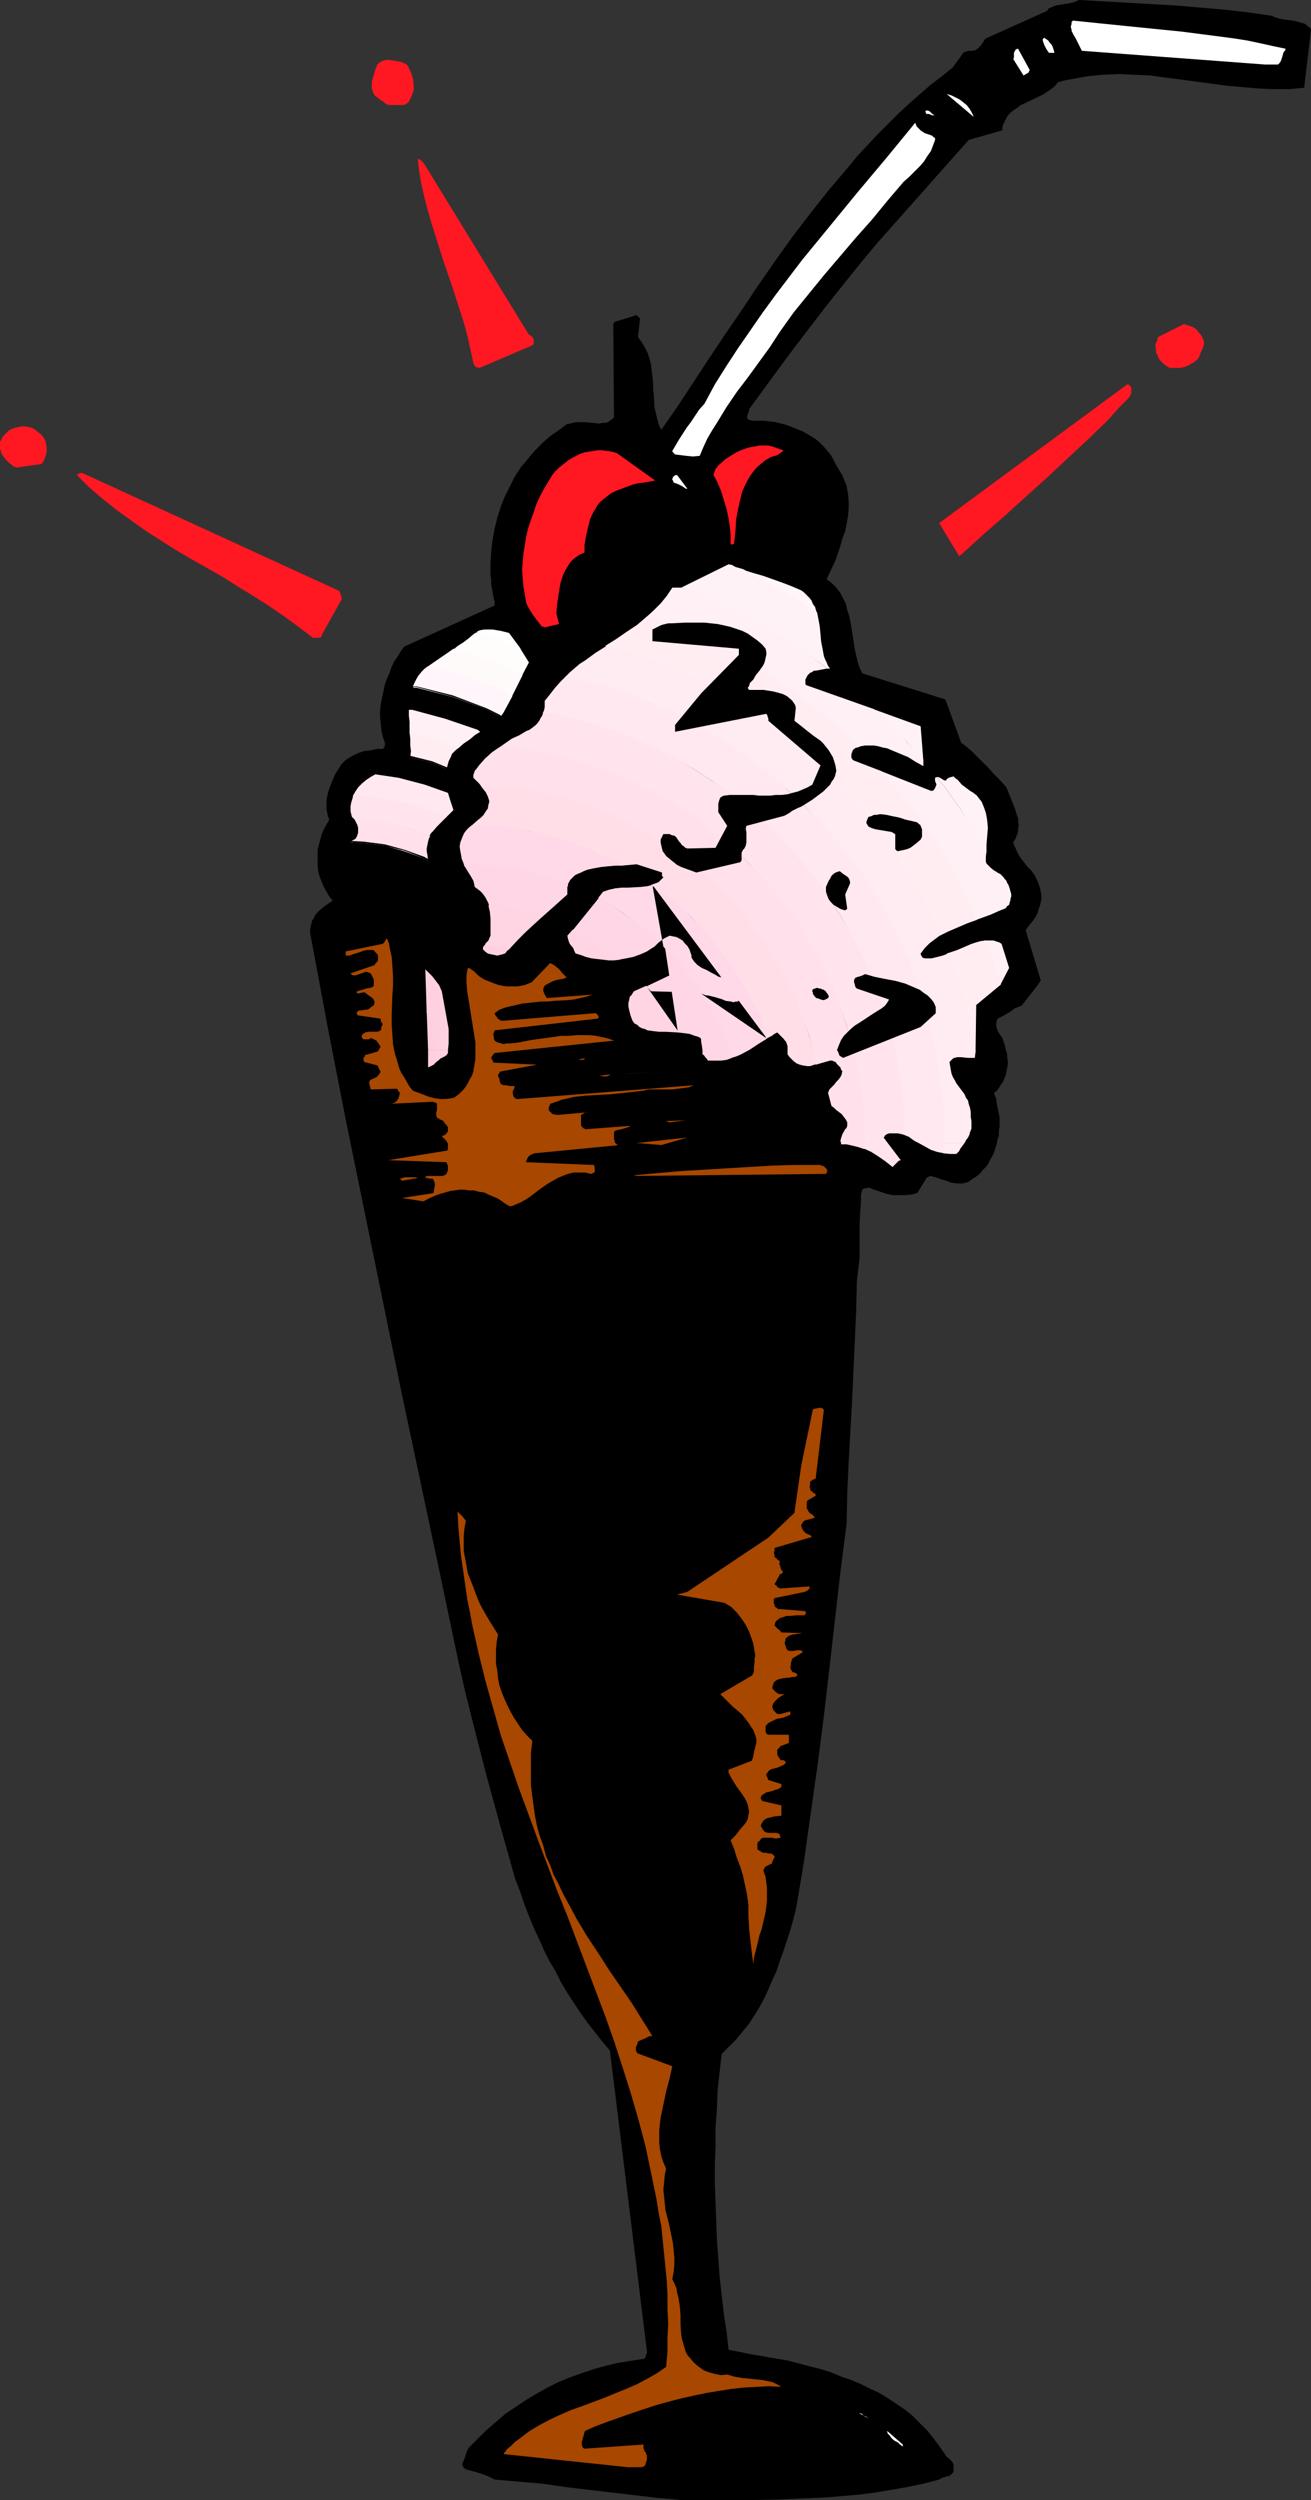 <?xml version="1.0" encoding="UTF-8" standalone="no"?>
<svg
   version="1.0"
   width="81.69mm"
   height="155.711mm"
   id="svg120"
   sodipodi:docname="Ice Cream Soda 2.wmf"
   xmlns:inkscape="http://www.inkscape.org/namespaces/inkscape"
   xmlns:sodipodi="http://sodipodi.sourceforge.net/DTD/sodipodi-0.dtd"
   xmlns="http://www.w3.org/2000/svg"
   xmlns:svg="http://www.w3.org/2000/svg">
  <rect width="100%" height="100%" fill="#333333" stroke="none"/>
  <sodipodi:namedview
     id="namedview120"
     pagecolor="#ffffff"
     bordercolor="#000000"
     borderopacity="0.25"
     inkscape:showpageshadow="2"
     inkscape:pageopacity="0.0"
     inkscape:pagecheckerboard="0"
     inkscape:deskcolor="#d1d1d1"
     inkscape:document-units="mm" />
  <defs
     id="defs1">
    <pattern
       id="WMFhbasepattern"
       patternUnits="userSpaceOnUse"
       width="6"
       height="6"
       x="0"
       y="0" />
  </defs>
  <path
     style="fill:#000000;fill-opacity:1;fill-rule:evenodd;stroke:none"
     d="m 160.756,588.515 h 15.025 l 7.594,-0.162 7.594,-0.323 3.716,-0.162 3.716,-0.323 3.878,-0.323 3.716,-0.485 3.878,-0.646 3.716,-0.646 3.878,-0.808 3.716,-0.97 0.485,-0.323 0.485,-0.162 0.969,-0.323 h 0.323 l 0.485,-0.323 0.323,-0.323 0.323,-0.323 v -1.131 -0.485 l -0.162,-0.485 -0.162,-0.323 -0.323,-0.323 -0.485,-0.485 -0.485,-0.323 -0.323,-0.485 -1.454,-2.101 -1.454,-1.939 -1.454,-1.778 -1.777,-1.778 -1.616,-1.616 -1.777,-1.454 -1.939,-1.293 -1.939,-1.293 -2.1,-1.293 -2.1,-0.97 -2.262,-1.131 -2.262,-0.97 -2.423,-0.808 -2.262,-0.97 -2.585,-0.808 -2.585,-0.646 -2.423,-0.646 -2.423,-0.646 -4.685,-0.808 -4.685,-0.808 -2.262,-0.485 -2.585,-0.485 -0.485,-4.363 -0.646,-4.201 -0.485,-4.201 -0.485,-4.363 -0.323,-4.363 -0.323,-4.363 -0.162,-4.525 -0.162,-4.363 -0.162,-4.363 v -4.525 l 0.162,-4.363 v -4.363 l 0.323,-4.363 0.162,-4.363 0.485,-4.363 0.485,-4.201 1.616,-1.616 1.777,-1.778 1.454,-1.778 1.454,-1.778 1.293,-1.939 1.293,-2.101 1.131,-2.101 0.969,-2.101 0.969,-2.262 0.969,-2.101 0.808,-2.424 0.808,-2.262 1.616,-4.848 1.293,-4.848 0.969,-5.656 0.969,-5.817 0.808,-5.817 0.808,-5.656 1.616,-11.473 1.454,-11.311 1.293,-11.15 1.293,-11.311 1.293,-11.311 1.454,-11.311 0.162,-7.272 0.323,-7.272 0.808,-14.382 0.646,-14.22 0.323,-7.11 0.162,-6.948 0.162,-1.454 0.162,-1.293 0.323,-2.747 v -2.747 -2.747 -2.747 l 0.162,-2.747 0.162,-2.585 v -1.293 l 0.323,-1.131 0.162,-0.162 0.323,-0.162 h 0.323 l 0.646,-0.162 1.293,0.485 1.454,0.485 1.454,0.485 1.454,0.323 h 1.616 1.454 l 1.454,-0.162 0.646,-0.162 0.646,-0.162 2.1,-3.393 v -0.162 l 0.323,-0.162 0.323,-0.162 0.323,-0.162 1.293,0.323 1.293,0.485 1.131,0.323 1.293,0.485 1.293,0.162 h 0.646 0.646 l 0.646,-0.162 0.646,-0.162 0.485,-0.323 0.646,-0.485 0.808,-0.485 0.808,-0.646 0.646,-0.808 0.646,-0.646 0.646,-0.808 0.485,-0.97 0.485,-0.808 0.485,-0.97 0.323,-1.131 0.323,-0.97 0.162,-0.97 0.323,-0.97 v -1.131 l 0.162,-0.97 v -1.131 -0.97 l -0.323,-1.616 -0.323,-1.616 -0.162,-1.293 -0.323,-0.646 -0.162,-0.646 0.646,-0.485 0.485,-0.646 0.485,-0.808 0.485,-0.646 0.323,-0.808 0.323,-0.808 0.162,-0.808 0.162,-0.808 0.162,-0.808 v -0.808 l -0.162,-0.97 v -0.808 l -0.323,-0.97 -0.162,-0.808 -0.323,-0.97 -0.323,-0.97 -0.808,-1.131 -0.323,-0.646 -0.162,-0.485 -0.162,-0.646 v -0.485 l 0.162,-0.646 0.162,-0.485 0.646,-0.323 0.646,-0.323 0.808,-0.485 0.646,-0.323 1.293,-0.97 0.808,-0.323 0.808,-0.323 0.646,-0.808 0.646,-0.808 1.293,-1.616 0.969,-1.293 0.485,-0.646 0.485,-0.808 -3.554,-11.796 0.808,-1.131 0.969,-1.131 0.808,-1.293 0.323,-0.808 0.162,-0.646 0.323,-0.808 0.162,-0.808 0.162,-0.646 v -0.97 l -0.162,-0.808 -0.162,-0.808 -0.323,-0.97 -0.323,-0.808 -0.646,-1.293 -0.808,-1.131 -0.969,-0.97 -1.616,-2.101 -0.646,-1.131 -0.485,-1.131 -0.323,-0.646 -0.162,-0.646 0.485,-0.808 0.323,-0.808 0.323,-0.808 v -0.808 l 0.162,-0.808 -0.162,-0.808 v -0.808 l -0.323,-0.808 -0.485,-1.616 -0.646,-1.616 -0.646,-1.616 -0.646,-1.616 -1.454,-1.616 -1.454,-1.454 -1.293,-1.454 -1.293,-1.293 -1.293,-1.293 -1.293,-1.293 -1.293,-1.131 -1.293,-0.97 -3.716,-10.18 -19.549,-6.14 -0.646,-1.293 -0.485,-1.454 -0.323,-1.454 -0.323,-1.454 -0.485,-3.07 -0.485,-3.07 -0.323,-1.616 -0.485,-1.454 -0.323,-1.454 -0.646,-1.293 -0.646,-1.293 -0.969,-1.293 -0.969,-0.97 -0.646,-0.485 -0.646,-0.485 0.646,-1.454 1.454,-3.07 1.131,-3.393 0.485,-1.778 0.646,-1.616 0.323,-1.778 0.323,-1.778 0.162,-1.778 v -1.778 l -0.162,-1.778 -0.323,-1.778 -0.646,-1.616 -0.323,-0.808 -0.485,-0.808 -0.485,-0.808 -0.485,-0.808 -0.646,-1.293 -0.646,-1.131 -0.808,-0.97 -0.808,-0.97 -0.969,-0.97 -0.969,-0.808 -0.969,-0.646 -1.131,-0.646 -1.131,-0.646 -1.293,-0.485 -1.131,-0.485 -1.293,-0.485 -1.293,-0.323 -1.293,-0.323 -2.747,-0.323 h -2.747 l -0.323,-0.162 h -0.323 l -0.162,-0.162 h -0.162 l -0.162,-0.323 v -0.485 l 0.323,-0.808 0.162,-0.485 v -0.323 l 3.554,-4.848 3.554,-4.848 3.716,-5.009 3.716,-4.848 3.716,-4.848 3.878,-4.848 3.878,-4.848 4.039,-4.848 21.65,-24.4 7.917,-2.262 v -0.646 l 0.162,-0.646 0.485,-0.97 0.485,-0.97 0.646,-0.808 0.808,-0.646 0.969,-0.646 0.808,-0.646 1.131,-0.485 4.039,-1.939 0.969,-0.646 0.969,-0.646 0.808,-0.646 0.808,-0.97 1.777,-0.485 1.777,-0.323 1.777,-0.323 1.777,-0.323 1.777,-0.162 1.777,-0.162 3.716,-0.162 3.554,0.162 3.716,0.162 3.554,0.485 3.716,0.485 7.27,0.97 3.554,0.485 3.716,0.323 3.716,0.323 3.554,0.162 h 3.716 l 1.777,-0.162 1.777,-0.162 L 308.749,6.948 308.426,6.464 307.942,6.14 307.457,5.656 306.972,5.494 306.326,5.333 305.841,5.171 304.549,4.848 303.256,4.686 301.964,4.525 300.671,4.201 300.186,4.04 299.54,3.717 293.885,2.909 288.231,2.262 282.576,1.778 276.921,1.293 265.612,0.646 254.141,0 l -1.131,0.485 -1.293,0.323 -1.131,0.162 -0.969,0.162 -0.969,0.162 -0.808,0.323 -0.808,0.323 -0.485,0.646 -14.379,6.464 -0.323,0.323 -0.162,0.323 -0.323,0.485 -0.323,0.485 -0.323,0.323 -0.485,0.485 -0.485,0.323 -0.646,0.162 h -0.485 -0.646 l -0.323,0.162 -0.646,0.162 -2.585,3.555 -2.585,2.101 -2.747,2.101 -2.585,2.262 -2.585,2.262 -2.423,2.262 -2.423,2.424 -2.423,2.424 -2.423,2.585 -2.262,2.424 -2.262,2.747 -4.524,5.333 -4.362,5.494 -4.201,5.494 -4.039,5.656 -4.039,5.817 -3.878,5.817 -3.878,5.656 -3.878,5.817 -3.716,5.656 -3.716,5.656 -3.716,5.333 -0.646,-1.293 -0.323,-1.293 -0.323,-1.293 -0.323,-1.454 -0.162,-2.909 -0.162,-1.293 v -1.616 l -0.323,-2.747 -0.162,-1.454 -0.323,-1.293 -0.485,-1.454 -0.646,-1.293 -0.808,-1.293 -0.808,-1.131 v 0 l 0.485,-4.363 -0.323,-0.323 -0.162,-0.162 -0.323,-0.323 -4.685,1.454 h -0.162 l -0.323,0.162 -0.162,0.162 -0.162,0.323 0.162,21.976 -0.485,0.485 -0.485,0.323 -0.485,0.323 -0.646,0.162 h -0.646 l -0.808,0.162 -1.454,-0.162 -1.616,-0.162 h -1.454 -0.808 l -0.808,0.162 -0.646,0.162 -0.808,0.162 -1.939,1.454 -2.1,1.454 -1.777,1.616 -1.777,1.778 -1.616,1.939 -1.616,1.939 -1.454,2.262 -1.131,2.262 -1.131,2.262 -0.969,2.424 -0.808,2.585 -0.646,2.585 -0.485,2.747 -0.323,2.747 -0.162,2.747 v 2.747 l 0.162,0.97 v 1.131 l 0.323,1.778 0.162,0.97 0.162,0.808 0.162,0.646 v 0.808 l -21.326,9.695 -0.808,1.131 -0.646,1.131 -0.808,1.131 -0.646,1.293 -0.485,1.454 -0.646,1.454 -0.485,1.293 -0.323,1.616 -0.323,1.454 -0.323,1.616 -0.162,1.454 v 1.616 l 0.162,1.454 0.162,1.616 0.323,1.454 0.485,1.454 v 0.323 0.485 l -0.162,0.323 -0.323,0.323 h -1.454 l -1.454,0.323 -1.454,0.162 -1.454,0.485 -1.293,0.646 -1.131,0.646 -0.646,0.485 -0.485,0.485 -0.485,0.485 -0.323,0.646 -0.969,1.454 -0.646,1.454 -0.646,1.616 -0.485,1.454 -0.323,1.616 v 0.808 0.646 0.808 l 0.162,0.808 0.162,0.808 0.323,0.808 -0.646,1.131 -0.646,1.131 -0.485,1.131 -0.323,1.293 -0.323,1.131 -0.323,1.293 v 1.293 1.293 1.293 l 0.162,1.293 0.323,1.131 0.485,1.293 0.485,1.131 0.646,1.131 0.646,1.131 0.808,0.97 -0.969,0.646 -1.131,0.808 -0.969,0.808 -0.808,0.808 -0.323,0.485 -0.323,0.646 -0.323,0.485 -0.162,0.646 -0.162,0.646 -0.162,0.808 v 0.808 l 0.162,0.808 4.039,21.653 4.201,21.492 4.362,21.33 4.362,21.33 4.362,21.33 4.524,21.33 4.524,21.33 4.524,21.492 1.454,6.464 1.616,6.464 3.231,12.604 3.393,12.443 3.554,12.604 1.131,2.909 0.969,2.909 1.131,2.909 1.131,2.747 1.293,2.747 1.131,2.585 1.293,2.585 1.454,2.424 1.293,2.585 1.454,2.424 1.454,2.262 1.616,2.424 1.616,2.262 1.777,2.262 1.777,2.262 1.777,2.101 8.724,70.777 v 0.485 l -0.162,0.323 -0.162,0.646 -0.323,0.323 -3.07,0.485 -3.07,0.485 -2.747,0.646 -2.908,0.808 -2.908,0.97 -2.747,0.97 -2.747,1.131 -2.585,1.293 -2.585,1.454 -2.423,1.454 -2.423,1.616 -2.423,1.616 -2.262,1.939 -2.262,1.939 -2.1,2.101 -2.1,2.101 -0.485,0.97 -0.323,1.131 -0.323,0.808 -0.323,0.808 v 0.323 l 0.162,0.323 0.162,0.323 0.485,0.323 1.777,0.485 1.616,0.485 1.777,0.646 1.616,0.808 5.655,0.485 5.655,0.485 5.493,0.808 5.493,0.646 5.493,0.646 5.493,0.646 5.493,0.646 z"
     id="path1" />
  <path
     style="fill:#a84700;fill-opacity:1;fill-rule:evenodd;stroke:none"
     d="m 147.831,580.758 h 3.231 l 0.485,-0.162 0.323,-0.162 0.162,-0.485 0.162,-0.485 0.162,-0.485 v -0.485 -0.485 l -0.162,-0.323 -0.162,-0.485 -0.323,-0.323 v -0.323 l -0.162,-0.162 v -0.485 -0.485 l -13.895,0.97 -0.323,-0.162 -0.162,-0.323 -0.162,-0.485 v -0.485 l 0.162,-0.646 0.323,-1.131 0.162,-0.646 0.162,-0.323 2.585,-1.131 2.585,-0.97 2.747,-0.97 2.747,-0.97 2.908,-0.97 2.908,-0.97 2.908,-0.808 3.07,-0.808 2.908,-0.646 3.07,-0.646 2.908,-0.485 3.07,-0.485 2.908,-0.323 3.07,-0.162 2.908,-0.162 2.908,0.162 -0.808,-0.485 -0.646,-0.323 -0.646,-0.323 -0.808,-0.162 -1.616,-0.323 -1.616,-0.162 -1.616,-0.162 -1.616,-0.162 -1.777,-0.323 -1.616,-0.485 -1.454,0.162 -1.454,-0.323 -1.293,-0.323 -1.293,-0.485 -1.131,-0.808 -0.646,-0.485 -0.485,-0.485 -0.485,-0.485 -0.485,-0.646 -0.485,-0.485 -0.485,-0.808 -0.323,-0.97 -0.323,-1.131 -0.323,-1.131 -0.162,-0.97 -0.162,-2.262 v -2.262 l -0.162,-2.101 -0.323,-2.101 -0.323,-1.131 -0.162,-1.131 -0.485,-1.131 -0.485,-0.97 0.323,-1.616 0.162,-1.778 v -1.616 l -0.162,-1.778 -0.162,-1.616 -0.323,-1.616 -0.646,-3.07 -0.808,-3.232 -0.162,-1.616 -0.162,-1.616 -0.162,-1.454 0.162,-1.616 0.162,-1.778 0.323,-1.616 -0.646,-1.454 -0.485,-1.454 -0.323,-1.616 -0.162,-1.454 v -1.454 -1.616 l 0.162,-1.454 0.162,-1.454 0.646,-3.07 0.646,-3.07 0.808,-3.07 0.646,-2.909 -8.24,-3.07 -0.162,-0.323 -0.162,-0.323 v -0.323 -0.485 l 0.323,-0.646 0.162,-0.646 0.323,-0.162 0.323,-0.162 0.808,-0.323 0.969,-0.485 0.485,-0.162 h 0.485 l -2.423,-3.878 -2.423,-3.878 -5.332,-7.756 -2.585,-4.04 -2.585,-3.878 -2.423,-4.04 -2.262,-4.201 -1.131,-2.101 -0.969,-2.101 -1.131,-2.101 -0.808,-2.262 -0.969,-2.101 -0.646,-2.424 -0.808,-2.262 -0.646,-2.262 -0.485,-2.424 -0.323,-2.262 -0.323,-2.424 -0.323,-2.585 v -2.585 -2.585 -2.585 l 0.323,-2.747 -1.293,-1.293 -1.131,-1.293 -0.969,-1.454 -0.969,-1.454 -0.808,-1.454 -0.808,-1.616 -0.646,-1.454 -0.646,-1.616 -0.485,-1.454 -0.323,-1.616 -0.162,-1.778 -0.323,-1.616 v -1.778 -1.616 l 0.162,-1.778 0.323,-1.778 -1.939,-3.07 -1.777,-3.07 -0.808,-1.616 -0.646,-1.616 -0.646,-1.778 -0.646,-1.616 -0.646,-1.616 -0.323,-1.778 -0.323,-1.778 -0.323,-1.616 v -1.778 -1.778 l 0.162,-1.778 0.323,-1.939 -0.323,-0.323 -0.323,-0.485 -0.485,-0.485 -0.485,-0.485 -0.323,-0.323 0.162,3.393 0.323,3.555 0.323,3.393 0.485,3.393 0.485,3.393 0.485,3.393 0.646,3.232 0.646,3.393 1.454,6.464 1.616,6.464 1.777,6.302 1.777,6.302 2.1,6.14 2.1,6.14 2.262,6.14 2.262,6.14 4.524,11.958 2.423,5.979 2.262,5.979 4.524,11.958 2.262,5.979 2.1,5.979 1.939,5.979 1.939,6.14 1.777,6.14 1.616,6.14 1.293,6.14 1.293,6.302 0.485,3.07 0.646,3.232 0.323,3.232 0.323,3.232 0.323,3.232 0.323,3.232 0.162,3.232 v 3.393 l 0.162,3.393 -0.162,3.393 v 3.232 l -0.323,3.555 -2.1,1.454 -2.262,1.293 -2.423,1.293 -2.585,1.131 -2.423,0.97 -2.747,1.131 -5.17,1.939 -2.747,0.97 -2.585,1.131 -2.423,1.131 -2.423,1.293 -2.423,1.454 -2.1,1.616 -1.131,0.808 -0.969,0.97 -0.969,0.808 -0.808,1.131 z"
     id="path2" />
  <path
     style="fill:#ffffff;fill-opacity:1;fill-rule:evenodd;stroke:none"
     d="m 212.619,575.426 -3.716,-3.232 0.162,0.646 0.485,0.485 0.323,0.485 0.485,0.485 0.485,0.323 0.646,0.323 0.485,0.485 0.646,0.485 z"
     id="path3" />
  <path
     style="fill:#ffffff;fill-opacity:1;fill-rule:evenodd;stroke:none"
     d="m 204.54,569.286 -0.646,-0.485 -0.485,-0.162 -0.485,-0.485 -0.646,-0.162 z"
     id="path4" />
  <path
     style="fill:#a84700;fill-opacity:1;fill-rule:evenodd;stroke:none"
     d="m 177.398,462.312 0.162,-1.454 0.323,-1.293 0.646,-2.585 0.323,-1.454 0.485,-1.293 0.646,-2.747 0.323,-1.454 0.162,-1.293 0.162,-1.454 v -1.454 -1.293 l -0.162,-1.454 -0.162,-1.293 -0.485,-1.293 v -0.323 l 0.162,-0.323 0.162,-0.323 0.162,-0.162 0.646,-0.323 0.646,-0.323 h 0.162 v 0 l 0.162,-0.485 0.162,-0.485 0.323,-0.485 v -0.323 l -0.162,-0.162 -0.323,-0.323 -0.485,-0.162 h -0.485 l -0.485,-0.162 h -0.646 l -0.485,-0.162 -0.323,-0.323 h -0.162 l -0.323,-0.162 -0.162,-0.323 v -0.646 -0.162 -0.323 l 0.162,-0.485 0.485,-0.323 0.162,-0.323 0.162,-0.162 0.485,-0.162 h 0.646 0.646 0.646 l 0.646,0.162 h 0.646 l 0.808,-0.162 -0.162,-0.323 v -0.323 l -0.162,-0.162 -0.162,-0.162 -0.485,-0.162 h -0.646 -0.646 -0.646 l -0.646,-0.162 -0.323,-0.162 -0.162,-0.323 h -0.162 v -0.162 l -0.485,-0.808 v -0.162 l 0.323,-0.646 0.323,-0.485 0.646,-0.485 0.646,-0.162 0.646,-0.162 0.646,-0.162 1.616,-0.162 v -2.424 l -4.201,-0.97 h -0.162 l -0.323,-0.323 -0.162,-0.323 v -0.323 l 0.162,-0.323 0.162,-0.162 0.485,-0.323 0.485,-0.323 0.808,-0.162 0.646,-0.162 0.808,-0.323 0.646,-0.162 0.646,-0.485 v -0.646 l -3.07,-0.97 -0.162,-0.323 V 418.521 l -0.162,-0.323 -0.162,-0.162 v -0.323 l 0.162,-0.323 0.162,-0.162 0.323,-0.485 0.646,-0.323 0.646,-0.162 0.646,-0.162 0.808,-0.323 0.646,-0.323 0.485,-0.323 v -0.485 l -0.162,-0.162 h -0.162 l -0.162,-0.162 h -0.646 l -0.162,-0.162 v -0.162 l -0.323,-0.323 -0.162,-0.323 -0.162,-0.323 v -0.485 -0.323 -0.323 l 0.323,-0.323 0.162,-0.162 0.162,-0.323 2.1,-0.808 v -1.939 h -4.847 l -0.323,-0.162 -0.162,-0.162 -0.162,-0.323 v -0.162 -0.323 -0.485 -0.323 l 0.162,-0.323 0.485,-0.485 0.646,-0.323 0.646,-0.323 0.646,-0.323 0.808,-0.162 0.808,-0.162 0.808,-0.323 0.808,-0.323 v -0.808 l -2.423,0.646 h -0.485 l -0.323,-0.162 -0.323,-0.323 -0.323,-0.323 -0.323,-0.646 v -0.485 l 0.162,-0.485 0.323,-0.485 0.323,-0.323 0.485,-0.485 0.485,-0.323 0.485,-0.323 0.646,-0.323 h -1.131 l -0.485,-0.162 -0.485,-0.323 -0.485,-0.485 -0.323,-0.323 v -0.162 -0.323 l 0.162,-0.485 0.162,-0.485 0.323,-0.323 0.485,-0.323 0.485,-0.162 0.646,-0.162 1.293,-0.162 h 0.485 l 0.646,-0.162 h 0.323 0.323 l 0.162,-0.162 h 0.162 l 0.162,-0.162 v -0.323 l -0.162,-0.162 -0.323,-0.162 -0.323,-0.162 h -0.323 v -0.162 l -0.162,-0.162 -0.162,-0.323 -0.162,-0.485 0.162,-0.485 v -0.646 l 0.323,-0.97 2.423,-1.454 v -0.162 l -0.162,-0.162 -0.323,-0.162 h -0.485 -0.485 l -0.646,0.162 h -0.485 -0.485 l -0.485,-0.162 -0.323,-0.485 -0.162,-0.646 -0.162,-0.323 v -0.485 l 0.162,-0.323 V 385.718 l 0.323,-0.323 0.485,-0.323 0.323,-0.162 0.646,-0.162 1.131,-0.162 1.131,-0.162 -5.008,-0.162 -0.162,-0.162 -0.162,-0.323 -0.323,-0.162 -0.485,-0.485 -0.485,-0.485 0.162,-0.646 0.162,-0.323 0.323,-0.323 0.646,-0.485 0.646,-0.162 0.808,-0.323 h 0.808 l 1.777,-0.162 h 1.777 l 0.162,-0.323 0.162,-0.162 v -0.162 h 0.162 -0.162 l -0.162,-0.162 v -0.162 l -5.978,-0.485 h -0.485 l -0.323,-0.323 -0.323,-0.162 -0.162,-0.485 -0.162,-0.323 v -0.485 -0.485 l 0.162,-0.323 7.109,-1.454 0.323,-0.162 0.323,-0.162 0.162,-0.162 0.162,-0.162 0.162,-0.162 v -0.485 l -6.947,0.485 -0.323,-0.162 -0.323,-0.162 -0.162,-0.323 -0.485,-0.323 1.293,-2.424 h 0.162 l 0.323,-0.162 v 0 l 0.162,-0.162 v -0.323 l -0.323,-0.323 -0.162,-0.485 -0.162,-0.485 -0.162,-0.485 v -0.162 l 0.162,-0.323 -0.323,-0.323 -0.323,-0.162 -0.162,-0.323 -0.323,-0.162 -0.162,-0.162 v -0.485 l -0.162,-0.485 0.162,-0.485 v -0.323 -0.323 l 8.24,-2.424 h 0.323 v -0.162 h 0.162 v -0.162 l -0.162,-0.162 -0.323,-0.162 -0.323,-0.162 -0.485,-0.162 -0.162,-0.162 -0.162,-0.162 -0.323,-0.323 -0.162,-0.323 -0.162,-0.323 -0.162,-0.485 v -0.323 l 0.162,-0.162 0.162,-0.323 0.485,-0.485 2.423,-0.646 -0.646,-0.808 -0.485,-0.162 v -0.162 h -0.162 l -0.323,-0.485 -0.323,-0.646 v -0.485 -0.323 -0.485 l 0.162,-0.485 1.939,-1.131 v -0.323 l -0.162,-0.162 -0.323,-0.162 -0.323,-0.323 -0.323,-0.162 -0.162,-0.323 v -0.323 l -0.162,-0.323 0.162,-0.485 v -0.646 -0.162 h 0.162 l 0.323,-0.323 0.808,-0.323 1.939,-16.159 -0.323,-0.323 -0.162,-0.162 h -0.323 -0.323 l -0.808,0.162 -0.646,0.162 -2.747,13.25 -1.616,11.15 -6.139,5.817 -19.065,12.766 -2.423,0.646 11.148,1.939 1.616,0.97 1.293,1.293 1.131,1.454 0.969,1.454 0.808,1.616 0.646,1.778 0.323,0.97 0.162,0.97 0.162,0.97 0.162,0.97 -0.162,0.646 v 0.808 l -0.162,1.131 v 0.646 0.485 l -0.162,0.485 -0.323,0.485 -7.432,4.363 1.131,1.131 1.293,1.293 0.646,0.646 0.646,0.485 1.454,1.293 1.131,1.454 0.485,0.646 0.485,0.808 0.485,0.646 0.323,0.808 0.323,0.97 0.162,0.808 -0.162,0.808 -0.162,0.646 -0.323,1.293 -0.162,0.97 -0.323,0.97 -5.493,2.101 v 0.646 l 0.323,0.646 0.323,0.646 0.485,0.808 0.808,1.293 0.969,1.293 0.969,1.454 0.323,0.646 0.323,0.808 0.162,0.808 0.162,0.808 -0.162,0.808 -0.162,0.97 -0.323,0.646 -0.485,0.646 -1.131,1.293 -0.969,1.293 -1.131,1.131 0.808,1.939 0.646,2.101 0.808,2.101 0.646,2.101 0.485,2.262 0.485,2.262 0.323,2.424 v 1.131 1.293 l 0.162,3.07 0.323,3.07 0.323,2.747 0.162,1.293 z"
     id="path5" />
  <path
     style="fill:#a84700;fill-opacity:1;fill-rule:evenodd;stroke:none"
     d="m 120.527,283.916 1.131,-0.485 1.131,-0.485 1.131,-0.646 0.969,-0.646 2.1,-1.616 2.1,-1.454 1.131,-0.646 1.131,-0.646 1.131,-0.485 1.293,-0.485 1.293,-0.323 h 1.293 1.454 l 0.646,0.162 0.808,0.162 0.323,-0.162 0.323,-0.162 0.162,-0.162 v -0.162 -0.323 -0.323 l -0.162,-0.808 -15.995,-0.646 v -0.323 l 0.162,-0.323 0.162,-0.323 0.162,-0.323 0.646,-0.485 0.808,-0.323 20.034,-1.939 h -0.485 l -0.323,-0.323 -0.323,-0.323 v -0.323 l -0.162,-0.485 v -0.646 -0.97 l 0.323,-0.323 0.485,-0.162 0.969,-0.162 0.969,-0.323 0.646,-0.162 0.485,-0.323 -10.663,0.808 -0.162,-0.162 h -0.162 l -0.323,-0.323 -0.323,-0.323 v -2.585 l 0.323,-0.162 0.485,-0.323 0.485,-0.162 h 0.646 l -7.109,0.646 h -0.646 l -0.808,-0.162 -0.323,-0.162 -0.162,-0.323 -0.323,-0.162 -0.162,-0.323 v -0.646 l 0.162,-0.323 0.162,-0.485 1.454,-0.485 1.293,-0.485 1.454,-0.323 1.293,-0.323 1.454,-0.162 1.454,-0.162 3.07,-0.162 2.908,-0.162 3.07,-0.323 2.908,-0.323 1.454,-0.162 1.454,-0.323 h 1.454 1.454 2.747 l 1.131,-0.162 1.293,-0.162 1.293,-0.162 1.131,-0.485 -41.36,3.232 h -0.323 l -0.323,-0.162 -0.323,-0.323 -0.162,-0.323 v -0.323 l -0.162,-0.485 0.162,-0.323 0.162,-0.485 0.162,-0.162 v -0.323 0 l -0.162,-0.162 h -0.323 -0.808 l -0.646,-0.162 h -0.646 l -0.162,-0.162 h -0.323 l -0.162,-0.162 -0.162,-0.323 v -0.162 l -0.162,-0.323 v -0.485 l -0.323,-0.485 v -0.323 l 0.162,-0.323 0.162,-0.162 0.162,-0.323 8.724,-1.616 -10.34,-0.485 v 0 0 -0.162 l -0.162,-0.323 -0.162,-0.323 -0.162,-0.162 v -0.162 l 0.162,-0.323 0.485,-0.646 0.162,-0.162 28.112,-2.909 -1.293,-0.485 -1.454,-0.323 -1.454,-0.323 -1.454,-0.162 h -1.616 -1.616 l -1.777,0.162 h -1.777 l -3.393,0.485 -3.554,0.485 -3.393,0.646 -1.616,0.162 h -0.808 l -0.808,0.162 -0.485,-0.162 -0.646,-0.162 -0.485,-0.162 -0.485,-0.323 v 0 -0.162 l -0.162,-0.162 v -0.485 l -0.162,-0.646 0.162,-0.485 0.162,-0.485 24.235,-2.747 0.162,-0.162 0.162,-0.162 -0.162,-0.323 -0.323,-0.485 -0.323,-0.162 -21.65,1.778 h -0.323 -0.323 l -0.162,-0.162 -0.323,-0.162 -0.323,-0.323 -0.162,-0.323 -0.323,-0.323 -0.162,-0.485 1.131,-0.808 1.293,-0.485 1.293,-0.323 1.454,-0.323 1.293,-0.323 1.616,-0.162 2.908,-0.323 h 1.616 l 1.616,-0.162 3.07,-0.162 1.454,-0.162 1.454,-0.323 1.454,-0.323 1.454,-0.485 -10.825,0.808 v 0 l -0.162,-0.323 -0.323,-0.485 -0.323,-0.808 v -0.323 -0.323 l 0.323,-0.646 0.485,-0.323 0.646,-0.323 0.646,-0.323 0.808,-0.323 0.808,-0.162 0.969,-0.162 0.808,-0.323 -0.969,-0.97 -0.808,-0.97 -0.969,-0.808 -1.131,-0.646 -4.362,4.525 -0.808,0.323 -0.808,0.323 -0.808,0.162 -0.808,0.162 h -0.969 -0.808 -0.969 l -0.969,-0.162 -0.808,-0.162 -0.969,-0.323 -0.808,-0.323 -0.808,-0.323 -0.808,-0.323 -1.293,-0.808 -0.646,-0.646 -0.485,-0.485 -0.485,-0.323 -0.485,-0.323 -0.485,-0.162 -0.162,0.808 -0.162,0.97 v 1.778 l 0.162,1.939 0.323,1.939 0.646,4.04 0.646,4.04 0.323,2.101 v 1.939 1.939 l -0.162,0.97 -0.162,0.97 -0.162,0.97 -0.323,0.97 -0.485,0.808 -0.485,0.97 -0.485,0.808 -0.646,0.808 -0.808,0.808 -0.808,0.646 -0.485,0.323 -0.646,0.162 -1.293,0.162 h -1.293 l -1.293,-0.162 -1.293,-0.323 -1.293,-0.485 -1.293,-0.485 -1.293,-0.485 -0.808,-0.97 -0.646,-1.131 -0.646,-1.131 -0.646,-0.97 -0.485,-1.131 -0.323,-1.131 -0.323,-1.131 -0.323,-0.97 -0.485,-2.262 -0.162,-2.424 -0.162,-2.262 v -2.262 l 0.162,-4.686 0.162,-2.262 v -2.262 l -0.162,-2.424 -0.162,-2.101 -0.485,-2.262 -0.162,-0.97 -0.485,-1.131 -0.162,0.162 -0.162,0.323 -0.323,0.485 -0.323,0.323 -8.724,1.778 v 0.485 0.162 0.323 h 0.969 l 0.808,-0.323 1.616,-0.485 0.808,-0.323 0.808,-0.162 h 0.808 0.485 l 0.485,0.162 v 0.162 l 0.323,0.323 0.323,0.323 0.162,0.323 v 1.131 l -0.162,0.323 -0.162,0.162 -0.323,0.323 -0.162,0.323 -5.655,1.939 0.323,0.323 0.323,0.162 h 0.485 l 0.485,-0.162 0.969,-0.323 0.485,-0.162 0.323,-0.162 h 0.485 l 0.485,0.162 0.323,0.162 0.162,0.162 0.323,0.646 0.323,0.646 v 0.646 0.808 l -0.323,0.323 -0.485,0.162 -0.969,0.162 -0.485,0.162 -0.485,0.162 -0.646,0.162 -0.485,0.162 -0.162,0.162 v 0.162 0 l 0.162,0.162 h 0.646 l 0.323,-0.162 h 0.485 l 0.162,-0.162 0.162,0.162 0.646,0.485 0.646,0.485 0.323,0.162 0.323,0.323 0.162,0.323 0.162,0.323 v 0.323 l -0.162,0.485 -0.323,0.323 h -0.162 l -0.162,0.162 -0.323,0.323 -0.323,0.162 -0.323,0.162 h -0.485 l -0.969,0.162 h -0.485 l -0.323,0.323 -0.162,0.162 v 0.162 l 0.162,0.485 5.493,0.808 v 0.323 0.162 l 0.162,0.323 0.323,0.485 -0.162,0.323 -0.162,0.323 v 0.323 l -0.162,0.485 -0.323,0.162 -0.485,0.162 h -0.808 -0.646 -0.485 l -0.969,0.162 v 0.162 h -0.162 l -0.485,0.323 v 0.162 l -0.162,0.323 0.162,0.323 0.323,0.323 h 0.323 0.485 0.485 l 0.485,-0.323 0.646,0.323 0.646,0.323 0.162,0.323 0.323,0.323 0.162,0.323 0.323,0.485 -0.162,0.162 -0.162,0.323 -0.162,0.323 -0.323,0.323 -2.908,0.808 v 0.162 0.162 l -0.323,0.323 v 0.162 0.323 0.162 l 0.162,0.323 3.07,0.808 0.162,0.162 0.162,0.485 0.162,0.323 0.323,0.485 -0.162,0.323 -0.323,0.485 -0.162,0.162 -0.323,0.323 -0.646,0.323 -0.808,0.323 -0.162,0.323 -0.162,0.323 0.162,0.646 0.162,0.646 v 0.162 l 0.162,0.162 5.816,-0.162 h 0.323 l 0.162,0.323 0.162,0.323 0.323,0.323 -0.162,0.646 -0.162,0.646 -0.323,0.485 -0.323,0.323 -0.162,0.162 -0.485,0.162 -0.485,0.162 h -0.646 l 10.502,-0.485 v 0 l 0.323,0.162 h 0.323 l 0.162,0.162 0.162,0.162 v 0.323 0.646 0.485 l -0.162,0.646 v 0.646 l 0.162,0.485 0.323,0.162 0.485,0.323 0.485,0.162 0.323,0.323 0.323,0.485 0.323,0.323 0.323,0.485 v 0.485 0.485 l -0.323,0.485 -0.162,0.162 -0.162,0.162 -0.323,0.162 -0.485,0.162 0.485,0.485 0.485,0.485 0.323,0.485 0.162,0.323 v 0.323 0.646 0.323 l -0.162,0.323 -13.895,2.262 13.733,0.485 0.162,0.485 0.162,0.323 v 0.485 0.323 0.323 l -0.162,0.323 -0.162,0.485 -0.485,0.323 -0.485,0.162 h -0.646 -1.293 -0.646 -0.485 -0.646 l -0.162,0.162 v 0 l -0.162,0.162 0.162,0.162 h 0.323 l 0.646,0.162 h 0.323 0.323 l 0.162,0.323 0.162,0.323 0.162,0.485 v 0.323 l -0.162,0.97 -0.162,0.97 -7.432,1.131 5.008,0.808 0.969,-0.485 0.969,-0.485 1.131,-0.485 0.969,-0.323 1.131,-0.323 1.131,-0.323 1.131,-0.162 1.131,-0.162 h 1.131 l 1.131,0.162 h 1.131 l 1.131,0.323 1.293,0.162 0.969,0.485 1.131,0.485 1.131,0.485 0.485,0.323 0.485,0.323 0.646,0.485 0.808,0.485 0.323,0.162 z"
     id="path6" />
  <path
     style="fill:#a84700;fill-opacity:1;fill-rule:evenodd;stroke:none"
     d="m 94.677,277.937 3.716,-0.646 v 0 l -0.485,-0.162 h -0.485 -1.131 -0.969 l -1.131,0.323 z"
     id="path7" />
  <path
     style="fill:#a84700;fill-opacity:1;fill-rule:evenodd;stroke:none"
     d="m 149.932,276.806 44.592,-0.485 0.162,-0.162 v -0.162 l 0.162,-0.485 -0.162,-0.323 -0.323,-0.323 -0.323,-0.323 -0.485,-0.162 -0.485,-0.162 h -0.323 -5.493 l -5.493,0.162 -5.493,0.323 -5.332,0.323 -10.825,0.646 -10.825,0.97 z"
     id="path8" />
  <path
     style="fill:#fff5fa;fill-opacity:1;fill-rule:evenodd;stroke:none"
     d="m 192.423,144.462 -0.485,-1.616 -0.485,-0.646 -0.323,-0.808 -0.485,-0.646 -0.646,-0.646 -0.646,-0.646 -0.646,-0.485 -2.262,-0.97 -2.1,-0.808 -4.524,-1.616 -2.262,-0.646 -2.1,-0.646 -2.1,-0.808 -1.777,-0.646 3.393,1.293 6.301,3.555 6.301,3.555 z"
     id="path9" />
  <path
     style="fill:#fff5fa;fill-opacity:1;fill-rule:evenodd;stroke:none"
     d="m 193.716,145.109 -1.293,-0.646 z"
     id="path10" />
  <path
     style="fill:#fff2f7;fill-opacity:1;fill-rule:evenodd;stroke:none"
     d="m 237.823,212.008 0.162,-0.485 0.162,-0.485 v -0.646 l -0.162,-0.485 -0.162,-0.646 -0.162,-0.485 -0.162,-0.485 -0.323,-0.485 -0.162,-0.485 -0.323,-0.323 -0.485,-0.646 -0.646,-0.646 -0.808,-0.323 1.616,2.909 z"
     id="path11" />
  <path
     style="fill:#fff2f7;fill-opacity:1;fill-rule:evenodd;stroke:none"
     d="m 232.329,200.535 v -1.778 l 0.162,-1.939 0.162,-1.939 -0.162,-1.778 -0.162,-0.97 -0.162,-0.808 -0.323,-0.97 -0.323,-0.808 -0.323,-0.808 -0.646,-0.808 -0.485,-0.646 -0.808,-0.646 -0.808,-0.485 -0.646,-0.485 -0.646,-0.485 -0.646,-0.485 -0.969,-1.131 -0.485,-0.323 -0.485,-0.485 -0.646,0.162 -0.485,0.162 -0.485,0.323 -0.162,0.323 H 222.474 l -0.323,-0.162 -0.485,-0.323 -0.646,-0.323 h -0.162 -0.323 l 1.939,2.262 3.878,5.494 3.554,5.656 z"
     id="path12" />
  <path
     style="fill:#fff2f7;fill-opacity:1;fill-rule:evenodd;stroke:none"
     d="m 217.466,179.205 -0.646,-8.241 -11.148,-4.04 3.393,3.07 4.685,4.848 z"
     id="path13" />
  <path
     style="fill:#fff2f7;fill-opacity:1;fill-rule:evenodd;stroke:none"
     d="m 194.685,157.39 h 0.808 l -0.485,-0.646 -0.323,-0.808 -0.323,-0.646 -0.323,-0.808 -0.323,-1.778 -0.323,-1.616 -0.323,-3.555 -0.323,-1.778 -0.323,-1.616 -4.685,-3.07 -6.301,-3.555 -6.463,-3.555 -1.777,-0.485 -0.808,-0.485 -0.808,-0.162 -11.148,5.494 4.201,1.616 6.139,2.909 5.978,2.909 5.978,3.393 5.655,3.555 5.655,4.04 z"
     id="path14" />
  <path
     style="fill:#fff2f7;fill-opacity:1;fill-rule:evenodd;stroke:none"
     d="m 193.877,144.947 -1.454,-0.808 z"
     id="path15" />
  <path
     style="fill:#fff0f5;fill-opacity:1;fill-rule:evenodd;stroke:none"
     d="m 235.561,231.883 2.1,-4.04 -1.777,-5.656 -0.485,-0.323 -0.485,-0.162 -0.969,-0.323 h -1.131 -0.969 l 1.293,2.585 1.939,6.14 z"
     id="path16" />
  <path
     style="fill:#fff0f5;fill-opacity:1;fill-rule:evenodd;stroke:none"
     d="m 229.906,216.532 1.777,-0.646 1.777,-0.646 1.777,-0.808 1.616,-0.646 0.323,-0.485 0.485,-0.323 0.162,-0.646 0.162,-0.485 -1.454,-3.555 -1.616,-2.909 -0.808,-0.485 -0.808,-0.646 -0.646,-0.646 -0.323,-0.323 -0.162,-0.485 v -1.131 l 0.162,-1.293 -2.262,-4.04 -3.716,-5.656 -3.878,-5.494 -1.939,-2.262 v 0 l -0.323,0.162 v 0.485 0.323 l 0.162,0.323 0.162,0.485 -0.323,0.808 -0.323,0.485 -0.323,0.162 h -0.323 l -12.279,-4.848 4.039,4.525 3.878,4.848 3.716,5.171 3.393,5.333 3.231,5.494 2.747,5.656 z"
     id="path17" />
  <path
     style="fill:#fff0f5;fill-opacity:1;fill-rule:evenodd;stroke:none"
     d="m 201.794,175.973 0.969,-0.323 0.969,-0.162 h 1.131 0.969 l 0.969,0.162 1.131,0.323 0.969,0.162 1.131,0.485 1.939,0.808 1.939,0.808 1.777,1.131 1.777,0.97 v -1.454 l -3.716,-4.04 -4.524,-5.009 -3.393,-2.909 -15.995,-5.656 -0.162,-0.323 v -0.162 -0.323 -0.485 l 0.162,-0.323 0.162,-0.323 0.162,-0.323 0.323,-0.323 0.323,-0.323 0.485,-0.162 0.323,-0.323 h 0.485 l 2.585,-0.485 -0.646,-0.646 -5.493,-4.04 -5.816,-3.717 -5.816,-3.232 -6.139,-3.232 -6.139,-2.747 -4.201,-1.454 h -0.162 -1.939 l -1.293,1.939 -1.454,1.778 -1.616,1.616 -1.777,1.616 2.908,0.808 5.978,2.424 5.655,2.585 5.655,2.747 5.493,3.393 5.332,3.232 5.17,3.717 5.008,3.878 4.685,4.04 z"
     id="path18" />
  <path
     style="fill:#ffedf2;fill-opacity:1;fill-rule:evenodd;stroke:none"
     d="m 229.744,248.042 0.162,-11.473 5.655,-4.686 0.162,-0.162 -0.485,-1.616 -1.939,-6.14 -1.293,-2.585 -1.131,0.162 -1.131,0.323 -0.969,0.323 -1.131,0.485 -1.131,0.485 -1.131,0.485 -2.423,0.808 1.293,2.909 1.939,5.656 1.616,5.656 1.293,5.817 z"
     id="path19" />
  <path
     style="fill:#ffedf2;fill-opacity:1;fill-rule:evenodd;stroke:none"
     d="m 230.068,216.532 -2.262,0.808 -2.262,0.97 -2.262,0.97 -0.969,0.485 -0.969,0.485 -1.777,-3.878 -2.585,-5.333 -2.908,-5.009 -3.231,-5.009 -3.393,-4.686 -3.554,-4.686 -3.878,-4.363 -4.039,-4.201 -4.201,-4.04 -4.362,-3.717 -4.685,-3.717 -4.685,-3.393 -5.008,-3.07 -5.008,-2.909 -5.332,-2.747 -5.332,-2.424 -5.655,-2.262 -5.493,-1.778 -3.716,-0.97 2.585,-1.616 2.585,-1.778 2.423,-1.616 1.131,-0.97 1.131,-0.97 2.747,0.808 5.978,2.262 5.816,2.747 5.655,2.747 5.493,3.393 5.332,3.232 5.17,3.717 5.008,3.878 4.685,4.201 3.878,3.878 h -0.485 l -0.485,0.323 -0.162,0.162 -0.162,0.162 -0.162,0.485 -0.162,0.485 v 0.485 0.323 l 0.162,0.162 0.162,0.323 0.323,0.162 v 0 0 l 6.301,2.424 3.716,4.04 3.878,5.171 3.878,5.009 3.231,5.333 3.231,5.494 2.747,5.656 z"
     id="path20" />
  <path
     style="fill:#ffebf2;fill-opacity:1;fill-rule:evenodd;stroke:none"
     d="m 222.151,271.473 1.616,0.162 h 1.454 l 0.646,-0.646 0.323,-0.646 0.485,-0.646 0.485,-0.646 h -4.847 l -0.162,-5.817 -0.485,-5.494 -0.646,-5.656 -1.131,-5.656 -1.293,-5.332 -1.293,-5.333 -1.939,-5.333 -1.777,-5.009 -2.423,-5.009 -2.423,-4.848 -2.747,-4.686 -2.908,-4.525 -3.231,-4.363 -3.231,-4.201 -3.554,-4.201 -3.554,-3.878 -4.039,-3.717 -4.201,-3.555 -4.201,-3.232 -4.362,-3.07 -4.524,-3.07 -4.685,-2.585 -4.847,-2.585 -5.008,-2.262 -5.008,-1.939 -5.332,-1.778 -5.332,-1.454 -4.847,-1.131 1.131,-1.131 1.131,-0.97 1.131,-0.97 1.293,-0.808 2.423,-1.778 2.585,-1.616 3.554,0.646 5.493,1.939 5.493,2.262 5.493,2.424 5.17,2.585 5.17,3.07 4.847,3.07 4.847,3.555 4.524,3.555 4.524,3.717 4.201,4.04 4.039,4.201 3.878,4.525 3.554,4.525 3.393,4.848 3.07,4.848 3.07,5.171 2.585,5.171 1.777,3.878 -1.293,0.97 -1.293,0.97 -1.131,1.131 -0.969,1.293 v 0.162 l 0.162,0.323 0.162,0.323 0.162,0.162 0.485,0.162 h 0.323 1.293 l 1.293,-0.323 1.293,-0.323 1.293,-0.485 1.131,2.747 1.939,5.656 1.616,5.656 1.293,5.979 0.485,2.909 -0.162,1.616 h -0.646 -0.969 l -1.616,-0.162 h -0.969 l -0.646,0.162 -0.323,0.162 -0.323,0.323 -0.162,0.162 -0.323,0.323 0.162,0.97 0.162,0.97 0.162,0.808 0.323,0.808 0.485,0.808 0.323,0.646 0.969,1.293 0.969,1.293 0.323,0.808 0.485,0.646 0.162,0.808 0.323,0.97 0.162,0.97 v 1.131 l 0.162,0.97 v 0.808 0.97 l -0.323,0.808 -0.162,0.646 -0.323,0.646 -0.485,0.646 -0.323,0.646 h -4.847 z"
     id="path21" />
  <path
     style="fill:#ffe8f0;fill-opacity:1;fill-rule:evenodd;stroke:none"
     d="m 212.78,267.11 0.485,0.162 0.323,0.162 0.485,0.162 0.162,0.162 1.131,0.808 0.969,0.485 h 6.139 l -0.162,2.424 -1.616,-0.323 -1.454,-0.485 -1.454,-0.808 -1.454,-0.808 h 6.139 l -0.162,-5.817 -0.485,-5.494 -0.646,-5.656 -1.131,-5.656 -1.131,-5.494 -1.454,-5.333 -1.939,-5.171 -1.939,-5.171 -2.262,-5.009 -2.423,-4.848 -2.747,-4.686 -2.908,-4.525 -3.231,-4.363 -3.231,-4.201 -3.554,-4.04 -3.716,-3.878 -4.039,-3.717 -4.039,-3.717 -4.201,-3.232 -4.362,-3.07 -4.524,-3.07 -4.685,-2.585 -4.847,-2.585 -5.008,-2.101 -5.17,-2.101 -5.17,-1.778 -5.332,-1.454 -4.847,-1.131 -1.293,1.293 -1.293,1.454 -1.131,1.454 -1.293,1.616 v 0.808 0.646 l -0.162,0.808 -0.323,0.646 2.908,0.323 5.008,1.293 5.008,1.454 4.685,1.454 4.685,1.939 4.524,2.101 4.362,2.101 4.362,2.424 4.201,2.747 4.039,2.909 3.716,3.07 3.878,3.232 3.554,3.393 3.393,3.717 3.393,3.717 2.908,3.717 2.908,4.04 2.747,4.201 2.423,4.363 2.262,4.363 1.939,4.525 1.939,4.686 1.616,4.848 1.293,5.009 1.293,4.848 0.808,5.009 0.808,5.171 0.323,5.171 z"
     id="path22" />
  <path
     style="fill:#ffe3ed;fill-opacity:1;fill-rule:evenodd;stroke:none"
     d="m 210.841,274.059 0.323,-0.323 0.162,-0.162 0.323,-0.323 0.485,-0.162 -3.07,-4.04 h -5.493 l -0.485,-9.534 -1.454,-9.211 -2.262,-9.049 -3.231,-8.564 -3.878,-8.241 -4.685,-7.595 -5.493,-7.11 -5.978,-6.787 -6.624,-5.979 -7.27,-5.494 -7.594,-4.686 -8.078,-3.878 -8.724,-3.07 -9.048,-2.424 -9.209,-1.293 h -2.262 l 1.616,-1.131 1.616,-1.131 1.777,-0.808 1.616,-0.97 0.808,-0.323 0.646,-0.485 0.646,-0.485 0.485,-0.485 0.485,-0.646 0.323,-0.646 0.323,-0.485 0.323,-0.808 2.908,0.323 4.847,1.293 5.008,1.454 4.685,1.454 4.685,1.939 4.524,2.101 4.524,2.262 4.201,2.424 4.201,2.747 4.039,2.747 4.039,3.232 3.716,3.232 3.554,3.232 3.231,3.717 3.393,3.717 3.07,3.878 2.747,4.04 2.747,4.201 2.423,4.201 2.423,4.525 1.939,4.525 1.939,4.686 1.616,4.848 1.293,5.009 1.293,4.686 0.808,5.171 0.808,5.171 0.323,5.171 v 3.393 l -1.454,-0.323 h -0.646 -0.808 -0.646 l -0.485,0.162 -0.485,0.323 -0.162,0.323 -0.162,0.162 0.969,1.293 h -5.493 l -0.162,1.293 1.777,0.808 1.777,1.131 1.616,1.131 1.616,1.293 z"
     id="path23" />
  <path
     style="fill:#ffe0eb;fill-opacity:1;fill-rule:evenodd;stroke:none"
     d="m 117.457,175.973 -1.616,1.131 -1.616,1.454 -1.293,1.454 -0.485,0.646 -0.646,0.808 -0.162,0.485 -0.162,0.485 v 0.323 0.323 l 0.485,0.485 0.485,0.485 0.485,0.485 0.485,0.646 5.17,0.162 8.401,1.131 8.078,2.101 7.755,2.747 7.432,3.717 6.786,4.201 6.624,4.848 5.978,5.494 5.493,5.817 4.847,6.625 4.201,6.948 3.554,7.272 2.908,7.756 1.454,6.625 3.393,-0.97 h 0.162 0.323 l 0.323,0.162 0.485,0.162 0.323,0.485 0.323,0.323 0.162,0.162 0.323,0.323 0.162,0.485 0.323,0.485 -0.162,0.323 v 0.323 l -0.323,0.646 -0.485,0.646 -0.485,0.485 -0.485,0.646 -0.646,0.646 -0.485,0.485 -0.323,0.808 0.808,3.07 0.646,0.485 0.485,0.485 1.293,0.97 0.485,0.646 0.485,0.646 0.323,0.646 v 0.485 0.323 l -0.162,0.485 -0.323,0.323 -0.646,1.131 -0.162,0.485 -0.162,0.485 -0.162,0.646 0.162,0.485 h 5.655 l -0.162,1.454 -1.454,-0.485 -1.293,-0.323 -1.454,-0.323 h -1.293 v -0.323 h 5.655 l -0.485,-9.534 -1.454,-9.211 -2.423,-9.049 -3.07,-8.564 -3.878,-8.241 -4.847,-7.756 -5.332,-7.11 -6.139,-6.625 -6.463,-6.14 -7.27,-5.333 -7.755,-4.848 -8.078,-3.878 -8.724,-3.07 -9.048,-2.424 -9.209,-1.293 z"
     id="path24" />
  <path
     style="fill:#ffdee8;fill-opacity:1;fill-rule:evenodd;stroke:none"
     d="m 113.257,185.022 0.485,0.646 0.646,0.808 0.485,0.97 0.323,0.97 v 0.485 l -0.162,0.485 -0.162,0.97 -0.485,0.646 -0.485,0.808 -0.646,0.646 -0.808,0.646 -1.454,1.293 6.786,0.162 7.27,1.131 7.27,1.939 6.786,2.585 6.624,3.07 0.646,0.485 1.777,-0.162 1.777,-0.162 5.978,1.939 v 0.485 0.323 l 0.323,0.323 -0.646,0.646 -0.485,0.485 -0.808,0.323 -0.969,0.323 4.201,3.07 5.493,4.686 4.685,5.494 4.362,5.656 3.716,6.14 3.231,6.625 1.454,4.525 0.646,-0.323 0.646,-0.323 0.646,-0.485 0.646,-0.323 0.646,0.646 0.808,0.808 0.646,0.808 0.162,0.485 0.162,0.485 v 1.939 l 0.485,0.646 0.485,0.485 0.485,0.485 0.646,0.485 0.808,0.323 0.646,0.162 0.969,0.162 h 0.808 l 1.454,-0.485 -1.616,-6.464 -2.747,-7.756 -3.554,-7.272 -4.201,-7.11 -4.847,-6.464 -5.493,-5.979 -6.139,-5.494 -6.463,-4.848 -6.947,-4.201 -7.432,-3.717 -7.755,-2.747 -7.917,-2.101 -8.563,-1.131 z"
     id="path25" />
  <path
     style="fill:#ffd9e8;fill-opacity:1;fill-rule:evenodd;stroke:none"
     d="m 111.156,194.233 -0.646,0.485 -0.646,0.646 -0.485,0.646 -0.323,0.646 -0.323,0.808 -0.323,0.808 -0.162,0.97 0.162,1.131 0.162,0.808 0.162,0.97 0.323,0.808 0.323,0.808 0.646,-0.162 6.786,0.323 6.301,1.131 6.301,1.454 4.362,1.778 v -0.323 l 0.162,-0.162 0.323,-0.646 0.646,-0.646 0.485,-0.485 0.646,-0.323 0.808,-0.323 0.646,-0.323 0.808,-0.323 1.454,-0.323 1.777,-0.323 1.616,-0.162 1.777,-0.162 h 1.616 l -0.646,-0.646 -6.624,-3.07 -6.786,-2.585 -7.27,-1.778 -7.432,-1.293 z"
     id="path26" />
  <path
     style="fill:#ffd9e8;fill-opacity:1;fill-rule:evenodd;stroke:none"
     d="m 153.648,208.291 -1.293,0.323 -1.454,0.162 -2.908,0.162 h -1.616 l -1.454,0.162 -1.454,0.323 -1.454,0.485 -1.131,1.454 0.485,0.162 5.17,3.232 5.17,3.878 3.393,3.232 0.646,-0.485 0.646,-0.485 0.646,-0.323 0.646,-0.323 0.808,0.162 0.808,0.162 0.646,0.323 0.808,0.485 0.485,0.646 0.646,0.646 0.485,0.808 0.323,0.97 0.162,0.485 v 0.485 l 0.323,0.485 0.323,0.485 0.323,0.323 0.485,0.485 0.969,0.646 1.131,0.485 1.131,0.646 0.969,0.485 0.485,0.323 0.323,0.162 0.808,0.162 0.646,0.162 0.646,0.323 0.646,0.162 0.969,0.646 0.969,0.485 v 0.162 l 0.162,0.323 0.323,0.646 0.323,0.808 v 0.323 l 0.162,0.485 -0.485,0.485 -0.323,0.323 -0.485,0.323 h -0.485 l -0.485,0.162 -0.485,-0.162 -1.293,-0.162 -1.131,-0.485 -0.646,-0.162 -0.485,-0.162 -1.293,-0.323 -0.646,-0.162 h -0.485 l -0.808,-0.323 -0.646,-0.323 -0.485,-1.131 -3.716,-5.009 -4.362,-4.686 z"
     id="path27" />
  <path
     style="fill:#ffd9e8;fill-opacity:1;fill-rule:evenodd;stroke:none"
     d="m 180.629,244.487 -2.1,1.293 -1.939,1.293 -2.1,1.131 -1.131,0.485 -1.131,0.323 -1.777,-5.494 -2.908,-5.656 -2.747,-4.201 z"
     id="path28" />
  <path
     style="fill:#ffd9e8;fill-opacity:1;fill-rule:evenodd;stroke:none"
     d="m 180.629,244.487 -1.454,-4.686 -3.231,-6.464 -3.716,-6.14 -4.362,-5.817 -4.847,-5.333 -5.332,-4.848 -4.039,-2.909 z"
     id="path29" />
  <path
     style="fill:#ffd6e6;fill-opacity:1;fill-rule:evenodd;stroke:none"
     d="m 109.217,203.605 0.808,1.293 0.808,1.293 0.646,1.131 0.162,0.646 0.162,0.808 0.646,0.485 0.646,0.485 0.485,0.485 0.485,0.646 0.323,0.485 0.323,0.646 0.323,0.646 0.162,0.646 h 0.646 l 5.493,0.808 5.493,1.293 0.808,0.485 2.908,-2.585 1.616,-1.454 1.454,-1.293 v -1.778 l 0.162,-0.323 v -0.323 l -4.201,-1.778 -6.463,-1.454 -6.301,-1.131 -6.786,-0.323 z"
     id="path30" />
  <path
     style="fill:#ffd6e6;fill-opacity:1;fill-rule:evenodd;stroke:none"
     d="m 134.906,218.956 6.139,-7.595 h 0.323 l 5.17,3.393 5.17,3.717 3.554,3.232 -0.485,0.485 -0.646,0.646 -0.808,0.485 -0.969,0.646 -1.454,0.646 -1.777,0.646 -1.616,0.323 -1.777,0.323 z"
     id="path31" />
  <path
     style="fill:#ffd6e6;fill-opacity:1;fill-rule:evenodd;stroke:none"
     d="m 165.119,233.822 -1.777,-1.131 -1.454,-1.131 -1.454,-1.293 -1.454,-1.293 -6.786,3.232 1.131,1.131 11.794,0.323 z"
     id="path32" />
  <path
     style="fill:#ffd6e6;fill-opacity:1;fill-rule:evenodd;stroke:none"
     d="m 159.625,243.033 1.454,0.162 1.293,0.162 1.293,0.485 0.646,0.162 0.646,0.323 0.162,0.323 v 0.485 l 0.162,0.97 0.162,1.131 v 0.485 0.485 l 0.323,0.162 0.323,0.485 0.323,0.323 0.323,0.485 h 1.616 1.454 l 1.293,-0.162 1.293,-0.485 -1.777,-5.494 -2.908,-5.656 -2.585,-4.201 -0.646,-1.131 -3.716,-5.171 -4.201,-4.686 3.07,20.199 z"
     id="path33" />
  <path
     style="fill:#ffd6e6;fill-opacity:1;fill-rule:evenodd;stroke:none"
     d="m 134.906,218.956 1.939,0.646 z"
     id="path34" />
  <path
     style="fill:#ffd4e3;fill-opacity:1;fill-rule:evenodd;stroke:none"
     d="m 115.034,213.139 0.162,0.808 0.162,0.646 0.162,1.616 v 3.393 0.646 l -0.162,0.323 -0.323,0.808 -0.323,0.323 -0.323,0.323 -0.323,0.646 h 0.808 l 4.524,0.646 0.485,0.162 2.1,-2.262 1.939,-1.939 1.939,-1.778 1.939,-1.778 -0.969,-0.485 -5.493,-1.293 -5.493,-0.808 z"
     id="path35" />
  <path
     style="fill:#ffd4e3;fill-opacity:1;fill-rule:evenodd;stroke:none"
     d="m 134.906,218.794 -1.293,1.454 0.162,0.808 0.162,0.485 0.162,0.485 0.323,0.485 0.323,0.323 0.323,0.485 0.162,0.485 0.323,0.646 1.131,0.323 1.293,0.485 1.293,0.323 1.293,0.162 1.454,0.162 1.293,0.162 h 1.293 l 1.454,-0.162 z"
     id="path36" />
  <path
     style="fill:#ffd4e3;fill-opacity:1;fill-rule:evenodd;stroke:none"
     d="m 152.194,232.045 -2.908,1.293 -0.323,0.485 -0.162,0.323 -0.162,0.162 -0.323,0.323 -0.162,0.808 -0.162,0.646 v 0.808 l 0.162,0.808 0.162,0.646 0.162,0.646 0.485,1.293 0.485,0.646 0.646,0.323 0.485,0.485 0.646,0.323 0.646,0.162 0.646,0.323 1.293,0.162 1.454,0.162 h 1.454 l 3.07,0.162 v -0.162 z"
     id="path37" />
  <path
     style="fill:#ffd4e3;fill-opacity:1;fill-rule:evenodd;stroke:none"
     d="m 152.194,232.045 1.293,1.293 z"
     id="path38" />
  <path
     style="fill:#ffd4e3;fill-opacity:1;fill-rule:evenodd;stroke:none"
     d="m 134.906,218.794 1.939,0.808 z"
     id="path39" />
  <path
     style="fill:#ffd1e0;fill-opacity:1;fill-rule:evenodd;stroke:none"
     d="m 114.064,222.511 -0.323,0.485 v 0.485 l 0.485,0.485 0.646,0.485 0.646,0.162 0.808,0.162 0.808,0.162 0.646,-0.162 0.646,-0.162 0.485,-0.162 0.323,-0.323 0.162,-0.323 0.323,-0.162 0.162,-0.162 -0.485,-0.323 -4.524,-0.646 z"
     id="path40" />
  <path
     style="fill:#a84700;fill-opacity:1;fill-rule:evenodd;stroke:none"
     d="m 168.512,270.827 21.326,-1.293 z"
     id="path41" />
  <path
     style="fill:#a84700;fill-opacity:1;fill-rule:evenodd;stroke:none"
     d="m 155.748,269.534 6.139,-1.778 -11.956,1.293 z"
     id="path42" />
  <path
     style="fill:#a84700;fill-opacity:1;fill-rule:evenodd;stroke:none"
     d="m 94.677,268.403 7.27,-0.646 z"
     id="path43" />
  <path
     style="fill:#a84700;fill-opacity:1;fill-rule:evenodd;stroke:none"
     d="m 166.088,267.433 4.524,-0.323 z"
     id="path44" />
  <path
     style="fill:#a84700;fill-opacity:1;fill-rule:evenodd;stroke:none"
     d="m 90.153,265.009 7.432,-1.293 z"
     id="path45" />
  <path
     style="fill:#a84700;fill-opacity:1;fill-rule:evenodd;stroke:none"
     d="m 157.525,264.201 4.039,-0.485 -4.685,0.162 z"
     id="path46" />
  <path
     style="fill:#a84700;fill-opacity:1;fill-rule:evenodd;stroke:none"
     d="m 142.015,253.375 h 0.323 0.485 l 0.485,-0.162 0.485,-0.323 -2.585,0.323 z"
     id="path47" />
  <path
     style="fill:#a84700;fill-opacity:1;fill-rule:evenodd;stroke:none"
     d="m 147.831,252.729 9.048,-0.485 -9.532,0.485 z"
     id="path48" />
  <path
     style="fill:#ffffff;fill-opacity:1;fill-rule:evenodd;stroke:none"
     d="m 122.627,152.704 -2.747,-3.717 -1.939,-0.485 -1.939,-0.323 h -0.969 -0.969 l -0.969,0.162 -0.808,0.323 3.878,1.293 4.685,1.939 z"
     id="path49" />
  <path
     style="fill:#fffcfc;fill-opacity:1;fill-rule:evenodd;stroke:none"
     d="m 122.95,159.006 1.616,-3.07 -2.1,-3.393 -1.454,-0.808 -4.685,-1.939 -3.716,-1.131 -0.323,0.162 -0.323,0.162 -0.485,0.323 -1.131,0.97 -1.293,0.97 -1.293,0.808 -1.131,0.97 3.07,0.485 9.209,3.393 z"
     id="path50" />
  <path
     style="fill:#fffafa;fill-opacity:1;fill-rule:evenodd;stroke:none"
     d="m 123.112,158.844 -2.585,5.171 -3.878,-2.101 -8.563,-3.07 -7.594,-1.778 1.616,-1.131 3.07,-2.101 1.616,-1.131 2.908,0.646 9.209,3.393 z"
     id="path51" />
  <path
     style="fill:#fff5fa;fill-opacity:1;fill-rule:evenodd;stroke:none"
     d="m 117.78,168.701 0.485,-0.485 0.323,-0.485 2.1,-3.878 -3.878,-1.939 -8.724,-3.232 -7.432,-1.778 -0.646,0.485 -0.646,0.646 -0.808,0.97 -0.485,0.808 -0.485,0.97 -0.485,1.131 h 1.131 l 8.24,2.101 8.078,2.909 z"
     id="path52" />
  <path
     style="fill:#000000;fill-opacity:1;fill-rule:evenodd;stroke:none"
     d="m 117.78,168.54 v -0.162 l -0.162,0.162 -0.485,0.323 -0.323,0.323 v 0.162 l -0.162,0.162 -0.323,0.162 -0.162,0.162 -0.162,0.162 -0.485,0.323 v 0.162 h -0.323 l -0.162,0.162 -0.162,0.162 -0.323,0.162 h -0.162 l -0.162,0.162 v 0.162 h -0.323 l -0.162,0.162 -0.162,0.162 -0.162,0.162 h -0.162 l -0.162,0.162 -0.162,0.162 h -0.162 v 0 l 0.162,0.323 v 0 l 0.162,-0.162 0.162,-0.162 h 0.162 l 0.162,-0.162 0.162,-0.162 h 0.162 l 0.162,-0.162 0.162,-0.162 h 0.162 l 0.162,-0.162 h 0.162 l 0.323,-0.323 0.162,-0.162 h 0.162 l 0.323,-0.162 0.162,-0.162 0.323,-0.323 0.162,-0.162 0.162,-0.162 h 0.162 l 0.162,-0.162 0.162,-0.162 0.162,-0.162 0.323,-0.162 0.162,-0.323 0.323,-0.162 v 0 z"
     id="path53" />
  <path
     style="fill:#000000;fill-opacity:1;fill-rule:evenodd;stroke:none"
     d="m 112.933,172.095 -0.485,-0.162 v 0 l -7.432,-2.909 -7.917,-1.939 v 0.323 l 7.755,1.939 7.594,2.747 h -0.162 l 0.485,0.323 z"
     id="path54" />
  <path
     style="fill:#000000;fill-opacity:1;fill-rule:evenodd;stroke:none"
     d="m 96.454,167.247 v -1.778 -0.323 -0.162 l 0.162,-0.162 v -0.323 -0.162 -0.162 -0.162 L 96.777,163.692 v -0.162 -0.162 -0.162 l 0.162,-0.323 v -0.323 h 0.162 v -0.162 l 0.162,-0.162 v -0.323 l 0.162,-0.162 v 0 l -0.323,-0.162 v 0 l -0.162,0.162 v 0.323 L 96.777,162.237 v 0.162 0.162 l -0.162,0.162 v 0.323 l -0.162,0.162 v 0.162 0.323 0 l -0.162,0.323 v 0.162 0.162 0.162 0.323 l -0.162,0.162 v 0.162 0.323 1.778 z"
     id="path55" />
  <path
     style="fill:#000000;fill-opacity:1;fill-rule:evenodd;stroke:none"
     d="m 97.262,161.753 h 0.969 v 0 l 8.401,2.262 7.917,2.909 v 0 l 3.231,1.778 0.162,-0.323 -3.231,-1.616 v 0 l -8.078,-3.07 -8.401,-2.101 h -0.969 z"
     id="path56" />
  <path
     style="fill:#fff0f5;fill-opacity:1;fill-rule:evenodd;stroke:none"
     d="m 113.095,172.256 -1.293,0.808 -1.131,0.97 -1.454,0.97 -1.293,1.131 -4.524,-1.778 -6.947,-1.616 v -1.454 -1.454 l -0.162,-1.293 v -1.454 h 0.808 l 7.755,2.101 7.594,2.585 z"
     id="path57" />
  <path
     style="fill:#ffedf2;fill-opacity:1;fill-rule:evenodd;stroke:none"
     d="m 105.178,180.982 0.485,-1.778 0.485,-0.97 0.323,-0.808 0.808,-0.808 0.808,-0.646 -4.685,-1.778 -6.947,-1.778 0.162,1.454 v 1.616 l 0.162,1.293 -0.162,1.454 5.17,1.293 z"
     id="path58" />
  <path
     style="fill:#000000;fill-opacity:1;fill-rule:evenodd;stroke:none"
     d="m 105.017,180.659 h 0.162 l -0.162,0.162 v 0.646 l -0.162,0.162 v 0.323 0.162 0.162 0.485 0.162 0.162 0.646 l 0.162,0.162 v 0.323 0.323 0.162 0.162 l 0.162,0.162 v 0.323 0.162 0.162 0.162 l 0.162,0.162 v 0.162 0.323 l 0.162,0.162 v 0.162 0.323 0 l 0.323,-0.162 v 0 l -0.162,-0.162 v -0.323 -0.162 -0.162 -0.162 l -0.162,-0.162 v -0.162 -0.323 -0.162 -0.162 l -0.162,-0.162 v -0.162 -0.323 -0.162 -0.323 l -0.162,-0.323 v -0.485 -0.162 -0.162 -0.485 -0.162 -0.162 -0.323 l 0.162,-0.162 v -0.485 -0.162 0 z"
     id="path59" />
  <path
     style="fill:#000000;fill-opacity:1;fill-rule:evenodd;stroke:none"
     d="m 105.663,187.123 h 0.323 v -0.162 h -0.323 z"
     id="path60" />
  <path
     style="fill:#000000;fill-opacity:1;fill-rule:evenodd;stroke:none"
     d="m 96.454,178.073 0.162,-0.162 -0.162,0.162 v 0.808 0 0.323 l -0.162,0.162 h 0.162 -0.162 v 0.646 0 h 0.323 v 0 -0.323 0 -0.323 H 96.777 l -0.162,-0.162 H 96.777 V 178.235 H 96.615 L 96.777,178.073 Z"
     id="path61" />
  <path
     style="fill:#000000;fill-opacity:1;fill-rule:evenodd;stroke:none"
     d="m 96.292,180.013 0.162,-0.162 h -0.162 v 0.162 0 0 h -0.162 v 0.162 h -0.162 v 0.162 h -0.162 v 0.162 H 95.646 v 0 h -0.323 v 0.162 h -0.162 v 0.323 -0.162 l 0.162,0.162 v 0 0 h 0.162 v -0.162 h 0.323 v -0.162 h 0.162 v -0.162 h 0.162 v 0 h 0.162 v -0.162 h 0.162 v -0.162 0 -0.162 0.162 l 0.162,-0.162 z"
     id="path62" />
  <path
     style="fill:#000000;fill-opacity:1;fill-rule:evenodd;stroke:none"
     d="m 95.323,180.82 -0.323,-0.162 h -0.323 -0.323 -0.162 l -0.485,-0.162 H 93.384 93.223 93.061 l -0.323,0.162 h -0.162 -0.162 -0.323 -0.323 -0.162 l -0.162,0.162 H 91.122 l -0.162,0.162 h -0.162 -0.323 -0.162 l -0.162,0.162 h -0.323 l -0.162,0.162 h -0.162 l -0.323,0.162 -0.162,0.162 -0.162,0.162 h -0.162 l -0.323,0.162 -0.162,0.162 -0.162,0.162 v 0 l 0.162,0.162 v 0 l 0.162,-0.162 h 0.162 l 0.323,-0.162 0.162,-0.162 0.162,-0.162 h 0.162 l 0.162,-0.162 h 0.323 l 0.162,-0.162 h 0.162 l 0.162,-0.162 h 0.323 l 0.162,-0.162 h 0.162 0.323 0.162 l 0.162,-0.162 h 0.323 0.162 0.323 0.162 0.162 l 0.323,-0.162 h 0.162 0.162 0.323 l 0.485,0.162 h 0.162 0.323 0.162 0.323 z"
     id="path63" />
  <path
     style="fill:#000000;fill-opacity:1;fill-rule:evenodd;stroke:none"
     d="m 88.214,182.436 5.493,0.97 6.301,1.616 5.655,2.101 v -0.162 l -5.493,-2.262 -6.301,-1.616 -5.655,-0.97 z"
     id="path64" />
  <path
     style="fill:#000000;fill-opacity:1;fill-rule:evenodd;stroke:none"
     d="m 105.34,180.659 -3.554,-1.454 -5.17,-1.293 v 0.323 l 5.17,1.293 3.393,1.454 z"
     id="path65" />
  <path
     style="fill:#ffe8f0;fill-opacity:1;fill-rule:evenodd;stroke:none"
     d="m 104.855,192.617 0.969,-0.97 0.969,-0.97 -0.323,-0.97 -0.323,-0.97 -0.646,-2.101 -5.493,-1.939 -6.139,-1.616 -5.493,-0.808 -1.131,0.646 -0.969,0.646 -0.969,0.808 -0.969,0.97 -0.323,0.485 -0.323,0.485 -0.646,1.131 3.716,0.162 5.978,0.97 5.816,1.454 5.493,1.939 z"
     id="path66" />
  <path
     style="fill:#ffe8f0;fill-opacity:1;fill-rule:evenodd;stroke:none"
     d="m 106.148,186.799 -0.646,-0.162 z"
     id="path67" />
  <path
     style="fill:#ffe3ed;fill-opacity:1;fill-rule:evenodd;stroke:none"
     d="m 105.017,192.455 -1.131,1.131 -0.969,0.97 -0.969,1.131 -0.485,0.485 -0.323,0.646 -4.362,-1.616 -5.17,-1.293 -5.332,-0.808 h -2.585 l -0.162,-0.162 v 0 l -0.162,-0.162 -0.485,-0.485 -0.162,-0.646 -0.162,-0.646 v -0.646 -0.646 l 0.162,-0.808 0.485,-1.616 3.554,0.162 5.978,0.97 5.816,1.454 5.493,1.939 z"
     id="path68" />
  <path
     style="fill:#ffe0eb;fill-opacity:1;fill-rule:evenodd;stroke:none"
     d="m 100.816,202.635 -0.162,-1.454 -0.162,-0.808 v -0.646 l 0.162,-0.808 0.162,-0.808 0.162,-0.646 0.323,-0.646 -4.362,-1.616 -5.332,-1.454 -5.332,-0.808 h -2.747 l 0.323,0.646 0.323,0.646 0.162,0.646 v 0.485 0.646 l -0.162,0.485 -0.162,0.485 -0.323,0.485 -1.454,0.808 3.393,0.162 5.008,0.646 4.524,1.293 4.524,1.616 z"
     id="path69" />
  <path
     style="fill:#ffe0eb;fill-opacity:1;fill-rule:evenodd;stroke:none"
     d="m 104.047,204.09 -3.231,-1.454 z"
     id="path70" />
  <path
     style="fill:#000000;fill-opacity:1;fill-rule:evenodd;stroke:none"
     d="m 100.655,202.474 v 0.485 l 0.162,0.323 v 0.323 l 0.162,0.808 0.162,0.162 v 0.323 0.323 0.162 l 0.162,0.485 0.162,0.323 0.162,0.162 v 0.323 l 0.162,0.162 v 0.323 l 0.162,0.323 0.162,0.485 0.162,0.162 0.162,0.162 v 0.323 l 0.162,0.162 0.162,0.162 v 0.323 l 0.162,0.162 0.323,0.646 0.323,0.323 v 0 l 0.162,-0.162 v 0 l -0.162,-0.323 -0.323,-0.646 -0.162,-0.162 -0.162,-0.162 v -0.323 l -0.162,-0.162 -0.162,-0.323 v -0.162 l -0.162,-0.162 -0.162,-0.485 -0.162,-0.162 v -0.323 l -0.162,-0.162 v -0.323 l -0.162,-0.323 -0.162,-0.162 -0.162,-0.485 v -0.323 -0.323 l -0.162,-0.162 v -0.323 l -0.162,-0.808 v -0.162 l -0.162,-0.323 v -0.485 z"
     id="path71" />
  <path
     style="fill:#000000;fill-opacity:1;fill-rule:evenodd;stroke:none"
     d="m 103.563,210.392 1.454,0.808 0.162,-0.162 -1.454,-0.808 z"
     id="path72" />
  <path
     style="fill:#000000;fill-opacity:1;fill-rule:evenodd;stroke:none"
     d="m 82.398,197.949 -0.969,0.646 0.162,0.323 0.969,-0.646 z"
     id="path73" />
  <path
     style="fill:#000000;fill-opacity:1;fill-rule:evenodd;stroke:none"
     d="m 81.267,198.595 v 0 0.162 l -0.162,0.162 v 0.162 l -0.162,0.323 v 0.162 l -0.162,0.485 v 0.162 0.323 0.162 0.162 0.162 0.162 0 0.485 0.162 0 0.485 l 0.162,0.162 v 0.162 0.162 0 0.323 l 0.162,0.323 v 0.162 l 0.162,0.162 v 0 l 0.162,-0.162 v 0 -0.162 -0.162 l -0.162,-0.323 v -0.162 -0.162 -0.162 0 l -0.162,-0.323 v -0.323 0 -0.162 -0.323 -0.162 -0.162 -0.162 -0.162 -0.162 -0.323 -0.162 l 0.162,-0.485 v -0.162 0 l 0.162,-0.162 v -0.162 -0.162 h 0.162 v -0.162 z"
     id="path74" />
  <path
     style="fill:#000000;fill-opacity:1;fill-rule:evenodd;stroke:none"
     d="m 81.267,203.928 h 4.039 -0.162 l 4.201,0.646 4.362,1.131 4.039,1.454 v 0 l 3.554,1.939 v -0.162 l 2.262,1.454 0.162,-0.162 -2.262,-1.454 v 0 l -3.716,-1.939 v 0 l -4.039,-1.454 -4.201,-0.97 -4.201,-0.808 h -4.039 z"
     id="path75" />
  <path
     style="fill:#000000;fill-opacity:1;fill-rule:evenodd;stroke:none"
     d="m 100.978,202.312 -1.131,-0.646 v 0 l -4.524,-1.616 -4.685,-1.293 v 0 l -5.008,-0.646 -3.231,-0.162 v 0.323 l 3.231,0.162 5.008,0.646 h -0.162 l 4.685,1.131 4.524,1.778 v 0 l 1.131,0.646 z"
     id="path76" />
  <path
     style="fill:#000000;fill-opacity:1;fill-rule:evenodd;stroke:none"
     d="m 107.763,220.572 v -0.162 0 l 0.323,-0.485 h 0.162 v -0.162 h 0.162 l 0.162,-0.162 v -0.162 h 0.162 l 0.162,-0.162 v 0 l 0.162,-0.162 v 0 l 0.162,-0.162 v -0.162 0 l 0.162,-0.162 v 0 l 0.162,-0.162 v 0 l 0.162,-0.162 v -0.162 h 0.162 v -0.162 -0.162 -0.162 0 0 l 0.162,-0.162 h -0.323 l 0.162,-0.162 h -0.162 v 0.323 h -0.162 v 0.162 0.162 h -0.162 v 0.162 0 l -0.162,0.162 v 0.162 h -0.162 v 0.162 0 l -0.162,0.162 v 0 l -0.162,0.162 -0.162,0.162 v 0 0 l -0.162,0.162 h -0.162 v 0.162 l -0.162,0.162 v 0 l -0.162,0.162 -0.485,0.485 v 0.162 -0.162 z"
     id="path77" />
  <path
     style="fill:#000000;fill-opacity:1;fill-rule:evenodd;stroke:none"
     d="m 110.025,217.34 -0.162,-0.162 -0.323,-0.323 -0.323,-0.162 -0.323,-0.323 -0.162,-0.162 -0.323,-0.162 -0.162,-0.162 -0.162,-0.323 -0.162,-0.162 -0.808,-0.808 -0.485,-0.485 -0.162,-0.162 -0.162,-0.323 -0.323,-0.323 -0.162,-0.162 -0.162,-0.162 -0.162,-0.323 -0.323,-0.162 -0.162,-0.323 -0.162,-0.323 -0.162,-0.162 -0.162,-0.323 -0.162,-0.162 -0.323,-0.323 -0.162,-0.323 -0.162,-0.323 v -0.162 h -0.162 l -0.162,0.162 v 0 l 0.162,0.162 0.162,0.323 0.162,0.323 0.162,0.323 0.162,0.162 0.162,0.323 0.323,0.162 0.162,0.323 0.162,0.323 0.162,0.162 0.162,0.323 0.323,0.323 0.162,0.162 0.162,0.323 0.162,0.162 0.323,0.162 0.323,0.485 0.808,0.97 0.162,0.162 0.323,0.162 0.162,0.162 0.323,0.162 0.162,0.323 0.162,0.162 0.162,0.162 0.323,0.162 0.162,0.162 0.323,0.323 z"
     id="path78" />
  <path
     style="fill:#000000;fill-opacity:1;fill-rule:evenodd;stroke:none"
     d="m 103.563,210.068 -2.1,-1.454 v 0 l -3.716,-1.939 v 0 l -4.039,-1.293 -4.201,-1.131 -4.201,-0.808 h -4.201 v 0.323 h 4.201 -0.162 l 4.201,0.808 4.362,0.97 4.039,1.454 v 0 l 3.554,1.939 v 0 l 2.1,1.293 z"
     id="path79" />
  <path
     style="fill:#000000;fill-opacity:1;fill-rule:evenodd;stroke:none"
     d="m 80.944,203.605 v 0 0.323 l 0.162,0.162 v 0 l 0.162,0.485 v 0 0.323 h 0.162 v 0.162 0.162 l 0.162,0.162 v 0 0 l 0.162,0.646 h 0.162 v 0.162 0.162 l 0.162,0.323 v 0 0.162 0.162 0.162 l 0.162,0.162 v -0.162 h 0.323 v -0.162 h -0.162 v -0.162 -0.162 0 -0.162 l -0.162,-0.323 -0.162,-0.162 v 0 -0.162 l -0.162,-0.485 v 0 -0.162 l -0.162,-0.162 v -0.162 0 l -0.162,-0.162 v -0.323 0 l -0.162,-0.323 v -0.162 l -0.162,-0.162 v -0.162 0 z"
     id="path80" />
  <path
     style="fill:#000000;fill-opacity:1;fill-rule:evenodd;stroke:none"
     d="m 82.236,207.321 0.162,0.162 0.162,-0.162 v 0.162 l 0.162,0.162 h 0.162 v 0.323 h 0.162 v 0 h 0.162 v 0.162 h 0.162 v 0.162 l 0.323,0.323 h 0.162 v 0 0.162 h 0.162 l 0.162,0.162 v 0 h 0.162 v 0 0.162 l 0.162,0.162 v 0 0 l 0.162,0.162 h 0.162 v 0 l 0.162,-0.162 v 0 -0.162 h -0.162 v 0 l -0.162,-0.162 v 0 0 l -0.162,-0.162 h -0.162 v -0.162 h -0.162 v 0 -0.162 l -0.162,-0.162 h -0.162 l -0.323,-0.323 v 0 -0.162 h -0.162 v 0 l -0.162,-0.162 h -0.162 l -0.162,-0.323 v 0 0 l -0.162,-0.162 h -0.162 v -0.162 z"
     id="path81" />
  <path
     style="fill:#000000;fill-opacity:1;fill-rule:evenodd;stroke:none"
     d="m 105.178,210.715 -1.616,-0.808 -0.162,0.323 1.616,0.808 z"
     id="path82" />
  <path
     style="fill:#000000;fill-opacity:1;fill-rule:evenodd;stroke:none"
     d="m 107.763,220.41 v -0.162 l -2.747,-2.585 v 0 l -2.908,-2.101 -3.231,-1.939 v 0 l -3.231,-1.778 v 0 l -3.716,-1.293 -3.554,-0.808 v 0.162 l 3.554,0.97 3.554,1.293 v 0 l 3.231,1.778 v -0.162 l 3.231,1.939 2.908,2.262 v 0 l 2.585,2.424 v -0.162 0.162 z"
     id="path83" />
  <path
     style="fill:#000000;fill-opacity:1;fill-rule:evenodd;stroke:none"
     d="m 104.694,225.096 v -0.323 0 -0.162 l 0.162,-0.162 v 0 -0.162 l 0.162,-0.162 v -0.162 l 0.162,-0.162 v -0.162 l 0.162,-0.162 v -0.162 l 0.162,-0.162 0.162,-0.323 v -0.162 l 0.162,-0.162 0.162,-0.162 v 0 l 0.162,-0.323 h 0.162 l 0.162,-0.162 0.808,-0.808 -0.323,-0.162 -0.808,0.808 v 0 l -0.162,0.162 -0.162,0.162 -0.162,0.162 v 0.162 l -0.162,0.162 v 0.162 l -0.162,0.162 v 0 l -0.162,0.323 -0.162,0.162 -0.162,0.162 v 0.162 l -0.162,0.162 v 0.162 0.162 l -0.162,0.162 v 0 l -0.162,0.162 v 0.162 0.162 0.162 0 z"
     id="path84" />
  <path
     style="fill:#000000;fill-opacity:1;fill-rule:evenodd;stroke:none"
     d="m 107.279,221.057 v -0.162 0 0 0 l 0.162,-0.162 v 0 l 0.162,-0.162 v 0 h 0.162 v -0.162 0 0 l -0.162,-0.162 h 0.162 -0.323 v 0 0 l -0.162,0.162 v 0 0 l -0.162,0.162 v 0 0 0.162 h -0.162 v 0.162 0 z"
     id="path85" />
  <path
     style="fill:#000000;fill-opacity:1;fill-rule:evenodd;stroke:none"
     d="m 107.925,220.249 v -0.162 l -2.747,-2.585 v 0 l -3.07,-2.101 -3.07,-1.939 v 0 l -3.393,-1.778 v 0 l -3.554,-1.131 -3.716,-0.97 v 0.162 l 3.716,0.97 3.393,1.293 v 0 l 3.393,1.778 v 0 l 3.231,1.778 2.908,2.262 h -0.162 l 2.747,2.424 v -0.162 0.162 z"
     id="path86" />
  <path
     style="fill:#000000;fill-opacity:1;fill-rule:evenodd;stroke:none"
     d="m 84.66,209.261 v 0.162 h 0.162 l 0.485,0.485 0.323,0.162 0.485,0.485 0.323,0.162 0.323,0.162 0.162,0.162 0.323,0.162 0.323,0.323 0.162,0.162 0.323,0.162 0.323,0.162 0.162,0.162 0.323,0.162 0.323,0.162 0.162,0.162 0.323,0.162 0.323,0.162 0.162,0.162 0.323,0.162 0.323,0.162 0.162,0.323 h 0.323 l 0.323,0.323 h 0.162 l 0.323,0.323 0.323,0.162 0.323,0.162 0.485,0.323 0.162,-0.162 -0.485,-0.485 -0.323,-0.162 -0.323,-0.162 -0.323,-0.162 -0.323,-0.162 -0.162,-0.162 -0.323,-0.162 -0.323,-0.162 -0.162,-0.162 -0.323,-0.162 -0.162,-0.162 -0.323,-0.162 -0.323,-0.162 -0.162,-0.162 -0.323,-0.162 -0.323,-0.323 -0.162,-0.162 -0.323,-0.162 -0.323,-0.162 -0.162,-0.162 -0.323,-0.162 -0.323,-0.162 -0.162,-0.162 -0.323,-0.162 -0.323,-0.323 -0.485,-0.323 -0.162,-0.162 -0.646,-0.485 -0.162,-0.162 v 0 z"
     id="path87" />
  <path
     style="fill:#000000;fill-opacity:1;fill-rule:evenodd;stroke:none"
     d="m 93.384,215.078 h 0.162 l 0.323,0.162 0.323,0.162 H 94.515 l 0.323,0.162 0.323,0.162 h 0.162 l 0.323,0.162 0.323,0.162 0.162,0.162 0.323,0.323 0.162,0.162 0.162,0.162 0.162,0.162 0.323,0.162 0.162,0.323 0.162,0.162 0.162,0.162 0.162,0.162 0.323,0.485 0.162,0.323 0.323,0.485 0.162,0.162 0.162,0.162 v 0.323 l 0.162,0.162 0.323,0.646 0.323,0.323 v 0 l 0.162,-0.162 v 0 l -0.162,-0.323 -0.323,-0.646 -0.162,-0.162 -0.162,-0.323 -0.162,-0.162 v -0.162 l -0.323,-0.485 -0.162,-0.323 -0.323,-0.485 -0.162,-0.162 -0.323,-0.162 -0.162,-0.323 -0.162,-0.162 -0.162,-0.162 -0.323,-0.323 -0.162,-0.162 -0.162,-0.162 -0.323,-0.162 -0.323,-0.162 -0.162,-0.162 -0.323,-0.162 -0.323,-0.162 -0.162,-0.162 -0.323,-0.162 h -0.323 l -0.323,-0.162 H 93.707 93.384 v 0 z"
     id="path88" />
  <path
     style="fill:#000000;fill-opacity:1;fill-rule:evenodd;stroke:none"
     d="m 99.847,221.057 0.162,0.162 1.293,0.97 v 0 l 2.423,1.939 v 0 l 0.646,0.97 1.293,1.454 0.323,-0.323 -1.454,-1.293 v 0 l -0.646,-0.97 -2.262,-2.101 h -0.162 l -1.293,-0.97 v 0 l -0.162,-0.162 z"
     id="path89" />
  <path
     style="fill:#000000;fill-opacity:1;fill-rule:evenodd;stroke:none"
     d="m 104.371,224.935 v 0 l -0.323,0.485 -0.162,0.485 v 0.485 l -0.162,0.323 v 0.323 0.162 l -0.162,1.131 v 0.323 0.162 0.323 0.323 0.323 0.162 0.323 0.323 0.485 l 0.162,0.323 v 0.323 0.323 0.162 0.323 0.323 l 0.162,0.323 v 0.323 0.323 l 0.323,-0.162 v -0.323 -0.162 l -0.162,-0.323 v -0.323 -0.323 -0.323 l -0.162,-0.162 v -0.323 -0.323 -0.485 -0.323 -0.323 -0.162 -0.323 -0.323 -0.323 -0.162 -0.323 l 0.162,-1.131 v -0.162 -0.323 l 0.162,-0.162 v -0.646 l 0.162,-0.323 0.323,-0.485 v 0 z"
     id="path90" />
  <path
     style="fill:#000000;fill-opacity:1;fill-rule:evenodd;stroke:none"
     d="m 104.047,233.822 0.485,0.485 0.162,-0.162 -0.485,-0.485 z"
     id="path91" />
  <path
     style="fill:#000000;fill-opacity:1;fill-rule:evenodd;stroke:none"
     d="m 100.331,228.49 -0.162,-7.595 -0.162,0.162 1.293,0.97 v 0 l 2.423,2.101 v 0 l 0.646,0.97 0.162,-0.162 -0.646,-0.97 -2.262,-2.262 h -0.162 l -1.616,-1.131 0.162,7.918 z"
     id="path92" />
  <path
     style="fill:#000000;fill-opacity:1;fill-rule:evenodd;stroke:none"
     d="m 104.209,233.661 -0.808,-1.778 h -0.162 l -1.454,-2.101 -1.454,-1.454 -0.162,0.162 1.293,1.454 v 0 l 1.616,2.101 v 0 l 0.808,1.778 z"
     id="path93" />
  <path
     style="fill:#ffd1e0;fill-opacity:1;fill-rule:evenodd;stroke:none"
     d="m 102.109,250.628 0.323,-0.323 0.323,-0.323 0.646,-0.485 0.323,-0.323 0.323,-0.162 0.646,-0.323 0.485,-0.323 0.323,-0.485 v -0.646 h -2.908 l -0.485,-4.363 -1.293,-4.201 -0.323,-0.162 -0.323,-10.342 1.616,1.616 1.616,2.101 0.646,1.454 0.646,3.555 0.646,3.555 0.323,1.778 v 1.616 1.778 l -0.162,1.616 h -2.908 z"
     id="path94" />
  <path
     style="fill:#ffd1e0;fill-opacity:1;fill-rule:evenodd;stroke:none"
     d="m 104.694,234.146 -0.646,-0.808 z"
     id="path95" />
  <path
     style="fill:#ffcfde;fill-opacity:1;fill-rule:evenodd;stroke:none"
     d="m 102.27,250.466 v 0 l -0.162,0.162 v 0 l -1.293,0.646 v -4.04 h 1.939 z"
     id="path96" />
  <path
     style="fill:#ffcfde;fill-opacity:1;fill-rule:evenodd;stroke:none"
     d="m 100.493,238.024 0.323,9.211 h 1.939 l -0.485,-4.363 -1.293,-4.363 z"
     id="path97" />
  <path
     style="fill:#a84700;fill-opacity:1;fill-rule:evenodd;stroke:none"
     d="m 136.199,249.335 0.323,0.162 h 0.323 0.485 l 0.323,-0.162 0.162,-0.162 h -0.162 -0.162 -0.323 l -0.485,0.162 z"
     id="path98" />
  <path
     style="fill:#000000;fill-opacity:1;fill-rule:evenodd;stroke:none"
     d="m 198.562,249.012 18.257,-7.272 3.554,-3.232 v -1.454 l -0.485,-1.131 -0.646,-0.808 -0.808,-0.808 -0.969,-0.646 -0.808,-0.646 -1.131,-0.485 -1.131,-0.485 -1.131,-0.485 -2.262,-0.646 -2.585,-0.485 -2.423,-0.485 -2.262,-0.646 -0.646,0.323 -0.485,0.162 -0.485,0.162 h -0.323 v 0.162 h -0.323 l -0.162,0.323 -0.162,0.162 v 0.162 0.485 l 0.162,0.485 0.162,0.646 0.162,0.162 0.162,0.162 7.594,2.585 -0.485,0.808 -0.485,0.646 -0.808,0.646 -0.808,0.485 -1.777,1.131 -1.939,1.293 -1.777,1.131 -0.969,0.808 -0.808,0.808 -0.808,0.808 -0.646,0.97 -0.485,1.131 -0.485,1.293 0.162,0.162 0.162,0.323 0.162,0.485 0.162,0.323 z"
     id="path99" />
  <path
     style="fill:#000000;fill-opacity:1;fill-rule:evenodd;stroke:none"
     d="m 193.231,235.277 0.808,0.162 0.323,-0.162 0.323,-0.162 0.323,-0.162 v 0 l 0.162,-0.323 v -0.162 l -0.162,-0.323 -0.323,-0.485 -0.162,-0.162 v -0.162 l -0.323,-0.162 -0.162,-0.162 -0.485,-0.162 -0.323,-0.162 h -0.323 l -0.485,-0.162 -0.485,0.162 -0.485,0.162 -0.162,0.323 v 0.162 l 0.162,0.323 v 0.323 l 0.485,0.646 0.162,0.162 0.162,0.162 h 0.323 l 0.162,0.162 h 0.323 z"
     id="path100" />
  <path
     style="fill:#000000;fill-opacity:1;fill-rule:evenodd;stroke:none"
     d="m 199.047,214.27 0.485,-0.323 -0.485,-3.393 1.131,-2.585 V 207.483 l -0.162,-0.485 -0.162,-0.323 -0.323,-0.323 -0.969,-0.646 -0.808,-0.646 -0.485,0.162 -0.485,0.162 -0.485,0.323 -0.485,0.485 -0.323,0.646 -0.323,0.485 -0.646,1.454 v 1.131 l 0.323,0.97 0.323,0.808 0.485,0.646 0.646,0.646 0.808,0.485 0.808,0.485 0.969,0.323 z"
     id="path101" />
  <path
     style="fill:#000000;fill-opacity:1;fill-rule:evenodd;stroke:none"
     d="m 163.988,205.382 10.34,-2.424 v 0 l 0.162,-0.162 0.162,-0.323 v -0.323 -0.323 -0.808 -0.323 l 0.162,-0.323 0.162,-0.323 0.323,-0.323 0.323,-0.646 0.162,-0.808 v -0.808 -1.616 l -0.162,-0.808 0.162,-0.646 7.917,-2.101 0.646,-0.162 0.485,-0.162 1.131,-0.646 0.646,-0.485 1.293,-0.646 0.808,-0.323 1.293,-0.808 1.293,-0.808 1.293,-0.97 1.293,-0.97 1.131,-1.131 0.485,-0.485 0.323,-0.646 0.485,-0.646 0.323,-0.646 0.162,-0.646 0.162,-0.646 -0.162,-1.131 -0.323,-1.131 -0.323,-0.97 -0.485,-0.808 -0.485,-0.808 -0.646,-0.808 -0.646,-0.808 -0.646,-0.646 -1.616,-1.131 -1.454,-1.131 -1.616,-1.293 -1.454,-1.131 0.323,-3.07 -0.162,-0.646 -0.323,-0.485 -0.323,-0.485 -0.323,-0.323 -0.969,-0.808 -0.969,-0.485 -1.131,-0.323 -1.293,-0.323 -1.131,-0.162 -0.969,-0.162 h -2.747 -0.323 -0.323 l -0.162,-0.162 -0.162,-0.323 0.323,-0.485 0.162,-0.646 0.808,-0.808 0.646,-1.131 0.808,-0.97 0.808,-1.131 0.323,-0.646 0.162,-0.485 0.162,-0.808 0.162,-0.646 v -0.646 l -0.162,-0.808 -0.808,-0.97 -1.131,-0.97 -1.131,-0.808 -1.131,-0.808 -1.293,-0.646 -1.454,-0.485 -1.454,-0.485 -1.454,-0.323 -1.454,-0.323 -1.616,-0.162 -1.454,-0.162 h -1.616 -3.07 l -3.07,0.162 h -0.808 l -0.646,0.162 -0.646,0.162 -0.485,0.162 -0.969,0.485 -0.969,0.485 v 2.747 l 20.357,1.778 v 1.454 l -8.886,9.049 -6.139,7.433 v 1.616 l 21.326,-4.201 h 0.162 l 0.162,0.162 0.162,0.485 0.162,0.485 v 0.485 l 12.279,10.503 -1.939,4.525 -1.131,0.646 -1.131,0.485 -1.131,0.485 -1.293,0.323 -1.131,0.323 -1.454,0.162 h -1.293 l -1.293,0.162 h -2.747 l -1.293,-0.162 h -1.454 -2.585 -1.454 l -1.293,0.162 h -0.162 l -0.323,0.162 -0.323,0.162 -0.162,0.162 -0.162,0.323 -0.162,0.485 -0.162,0.646 v 0.646 1.293 l 2.1,3.232 -2.747,5.171 -6.624,0.162 -0.485,-0.162 -0.323,-0.323 -0.485,-0.323 -0.323,-0.485 -0.323,-0.323 -0.646,-0.97 -0.323,-0.323 -0.323,-0.162 h -0.323 l -0.646,-0.323 h -0.808 -0.646 l -0.323,0.646 -0.323,0.646 v 0.646 l 0.162,0.808 0.162,0.646 0.162,0.646 0.485,0.646 0.323,0.485 0.969,0.808 0.808,0.646 0.808,0.646 0.969,0.485 1.777,0.646 z"
     id="path102" />
  <path
     style="fill:#000000;fill-opacity:1;fill-rule:evenodd;stroke:none"
     d="m 211.326,200.373 0.808,-0.162 0.808,-0.162 0.646,-0.162 0.808,-0.323 0.646,-0.485 0.646,-0.485 1.131,-0.97 0.162,-0.323 0.162,-0.323 v -0.808 -0.97 l -0.323,-0.808 -0.162,-0.323 h -0.162 l -0.162,-0.162 -0.323,-0.323 -1.293,-0.323 -1.454,-0.323 -1.454,-0.485 -1.616,-0.323 -1.454,-0.323 -1.454,-0.162 -0.808,0.162 h -0.646 l -0.646,0.323 -0.646,0.162 -0.162,0.323 -0.323,0.808 v 0.323 l 0.162,0.323 0.323,0.485 0.323,0.162 0.323,0.162 0.969,0.323 0.969,0.162 0.969,0.162 0.969,0.162 0.969,0.162 0.485,0.323 0.323,0.162 v 3.555 z"
     id="path103" />
  <path
     style="fill:#ff1721;fill-opacity:1;fill-rule:evenodd;stroke:none"
     d="m 74.481,150.118 h 0.323 0.485 l 0.323,-0.162 0.162,-0.323 v -0.162 l 4.685,-8.403 v -0.485 l -0.162,-0.485 -0.162,-0.323 -0.162,-0.646 -60.587,-27.794 h -0.323 l -0.485,0.162 -0.323,0.162 -0.162,0.162 1.454,1.454 1.454,1.454 3.231,2.747 3.231,2.585 3.393,2.424 3.393,2.424 3.554,2.262 3.554,2.262 3.554,2.101 7.432,4.201 3.554,2.262 3.716,2.262 3.554,2.262 3.554,2.424 3.554,2.585 3.393,2.585 z"
     id="path104" />
  <path
     style="fill:#ff1721;fill-opacity:1;fill-rule:evenodd;stroke:none"
     d="m 128.282,147.694 3.393,-0.808 -0.646,-2.424 0.162,-2.101 0.323,-2.101 0.323,-2.101 0.162,-0.97 0.323,-0.97 0.323,-0.97 0.485,-0.97 0.485,-0.808 0.485,-0.808 0.646,-0.808 0.808,-0.646 0.969,-0.646 1.131,-0.485 v -1.778 l 0.323,-1.939 0.485,-2.101 0.485,-1.939 0.323,-0.808 0.485,-0.97 0.485,-0.808 0.485,-0.808 0.646,-0.808 0.808,-0.646 0.808,-0.646 0.808,-0.646 1.293,-0.646 1.293,-0.485 1.293,-0.485 1.293,-0.485 1.293,-0.323 1.454,-0.162 2.585,-0.485 -9.048,-6.464 -1.131,-0.323 -1.131,-0.162 -1.131,-0.162 h -1.131 l -0.969,0.162 -1.131,0.162 -0.969,0.162 -0.969,0.323 -0.969,0.485 -0.969,0.485 -0.808,0.485 -0.808,0.646 -0.808,0.646 -0.808,0.646 -0.808,0.808 -0.646,0.808 -0.969,1.616 -0.969,1.616 -0.969,1.778 -0.808,1.778 -0.646,1.939 -0.646,1.778 -0.646,1.939 -0.485,1.939 -0.323,2.101 -0.323,1.939 -0.162,1.939 -0.162,1.939 0.162,2.101 0.162,1.939 0.323,1.778 0.323,1.939 0.323,0.808 0.485,0.808 0.808,1.293 0.969,1.293 1.131,1.454 h 0.323 0.162 z"
     id="path105" />
  <path
     style="fill:#ff1721;fill-opacity:1;fill-rule:evenodd;stroke:none"
     d="m 226.352,130.566 5.17,-4.686 5.17,-4.525 5.008,-4.525 4.847,-4.363 4.847,-4.525 4.847,-4.525 4.847,-4.686 2.262,-2.585 2.423,-2.424 0.323,-0.485 0.162,-0.323 0.162,-0.323 v -0.162 0 -0.646 -0.646 l -0.162,-0.162 -0.162,-0.162 -0.323,-0.323 h -0.323 l -44.269,32.641 4.685,7.756 z"
     id="path106" />
  <path
     style="fill:#ff1721;fill-opacity:1;fill-rule:evenodd;stroke:none"
     d="m 172.551,128.142 0.323,-0.162 0.323,-2.909 0.162,-2.747 0.485,-2.585 0.323,-1.454 0.323,-1.293 0.323,-1.293 0.485,-1.131 0.646,-1.293 0.646,-1.131 0.808,-1.131 0.808,-0.97 1.131,-0.97 0.969,-0.808 0.646,-0.323 0.485,-0.323 1.131,-0.323 0.485,-0.162 0.485,-0.323 0.485,-0.323 0.485,-0.485 -0.969,-0.323 -0.969,-0.323 -0.808,-0.323 -0.969,-0.162 h -0.969 -0.969 l -0.808,0.162 -0.969,0.162 -0.808,0.162 -0.969,0.323 -1.616,0.646 -1.616,0.97 -1.454,0.97 -0.485,0.485 -0.969,0.808 -0.323,0.485 -0.323,0.323 -0.162,0.485 -0.162,0.485 -0.162,0.485 0.969,1.778 0.808,1.939 0.646,2.101 0.646,2.101 0.485,2.262 0.323,2.101 0.162,1.939 v 2.101 z"
     id="path107" />
  <path
     style="fill:#ffffff;fill-opacity:1;fill-rule:evenodd;stroke:none"
     d="m 161.887,115.053 -2.423,-3.232 h -0.323 l -0.323,0.162 -0.323,0.323 -0.162,0.485 v 0.162 l 0.162,0.162 0.162,0.485 0.485,0.162 0.485,0.162 0.969,0.485 0.485,0.323 0.485,0.323 z"
     id="path108" />
  <path
     style="fill:#ff1721;fill-opacity:1;fill-rule:evenodd;stroke:none"
     d="m 4.039,110.044 5.655,-0.808 0.162,-0.162 0.323,-0.323 0.323,-0.808 0.323,-0.808 0.162,-0.808 v -0.97 l -0.162,-0.97 -0.162,-0.646 -0.323,-0.646 -0.646,-0.808 -0.808,-0.646 -0.808,-0.646 -0.646,-0.323 -0.808,-0.162 -0.808,-0.162 H 5.17 l -0.808,0.162 -0.808,0.162 -0.808,0.323 -0.646,0.323 -0.485,0.485 -0.485,0.485 -0.485,0.485 -0.323,0.646 L 0,104.065 v 0.485 0.485 0.646 l 0.162,0.323 0.162,0.808 0.485,0.646 0.485,0.646 0.485,0.485 0.485,0.485 0.646,0.485 0.323,0.323 H 3.554 l 0.323,0.162 z"
     id="path109" />
  <path
     style="fill:#ffffff;fill-opacity:1;fill-rule:evenodd;stroke:none"
     d="m 164.796,107.296 0.808,-1.939 0.969,-2.101 1.131,-1.939 1.131,-1.778 2.262,-3.717 2.423,-3.555 2.585,-3.393 2.585,-3.555 2.585,-3.555 2.423,-3.717 3.231,-4.525 3.554,-4.363 3.554,-4.363 3.716,-4.363 3.716,-4.363 3.878,-4.363 3.716,-4.525 3.716,-4.363 1.454,-1.293 1.293,-1.293 1.131,-1.131 0.969,-1.131 0.808,-1.293 0.808,-1.131 0.485,-1.293 0.485,-1.293 v -0.485 l -0.323,-0.162 -0.323,-0.323 -0.323,-0.162 -0.969,-0.323 -0.485,-0.162 -0.485,-0.323 -0.485,-0.323 -0.323,-0.323 -0.323,-0.323 -0.323,-0.323 -0.162,-0.485 -0.162,-0.323 -6.624,8.08 -6.786,8.08 -6.624,8.08 -6.624,8.08 -3.07,4.04 -3.07,4.04 -3.07,4.201 -2.908,4.201 -2.908,4.201 -2.747,4.201 -2.747,4.363 -2.423,4.525 -1.293,1.454 -0.969,1.454 -0.969,1.454 -0.969,1.293 -1.777,2.747 -1.616,2.747 v 0.162 h 0.162 v 0.162 l 0.162,0.162 0.162,0.162 0.162,0.162 1.293,0.162 1.293,0.162 1.616,0.162 z"
     id="path110" />
  <path
     style="fill:#ffffff;fill-opacity:1;fill-rule:evenodd;stroke:none"
     d="M 149.285,93.076 V 89.037 Z"
     id="path111" />
  <path
     style="fill:#ff1721;fill-opacity:1;fill-rule:evenodd;stroke:none"
     d="m 112.933,86.613 12.44,-5.333 0.323,-0.323 v -0.485 -0.485 l -0.162,-0.323 -0.162,-0.323 -0.162,-0.162 -0.162,-0.162 -0.323,-0.162 -0.323,-0.323 -24.558,-40.075 v 0 h -0.162 v -0.162 l -0.162,-0.162 -0.485,-0.485 -0.323,-0.162 -0.323,-0.162 0.323,2.909 0.485,2.909 0.646,2.909 0.808,3.07 0.808,2.909 0.969,3.07 1.939,6.14 2.1,6.14 1.939,5.979 0.969,3.07 0.808,3.07 0.646,2.909 0.646,3.07 0.162,0.323 0.162,0.323 0.162,0.162 0.162,0.162 v 0 h 0.162 0.162 z"
     id="path112" />
  <path
     style="fill:#ffffff;fill-opacity:1;fill-rule:evenodd;stroke:none"
     d="m 148.639,86.774 0.646,-7.433 z"
     id="path113" />
  <path
     style="fill:#ff1721;fill-opacity:1;fill-rule:evenodd;stroke:none"
     d="m 275.629,86.613 h 0.969 1.131 l 0.969,-0.162 0.969,-0.323 0.808,-0.485 0.646,-0.323 0.808,-0.646 0.485,-0.646 0.323,-0.97 0.485,-0.97 0.323,-0.97 v -0.323 -0.485 l -0.323,-0.808 -0.485,-0.808 -0.485,-0.485 -0.485,-0.646 -0.646,-0.485 -0.808,-0.323 -0.646,-0.162 -0.808,-0.323 -6.139,3.07 v 0 l -0.162,0.646 -0.162,0.485 -0.162,0.323 -0.162,0.485 0.162,0.808 v 0.808 l 0.323,0.646 0.323,0.808 0.485,0.646 0.646,0.646 0.646,0.485 0.808,0.485 z"
     id="path114" />
  <path
     style="fill:#ffffff;fill-opacity:1;fill-rule:evenodd;stroke:none"
     d="m 219.889,26.986 -0.323,-0.162 -0.323,-0.323 -0.323,-0.323 -0.485,-0.162 h -0.162 -0.162 l -0.162,0.162 v 0.162 l 0.162,0.323 v 0.162 h 0.162 0.485 l 0.808,0.323 h 0.323 0.323 v 0 h -0.162 z"
     id="path115" />
  <path
     style="fill:#ffffff;fill-opacity:1;fill-rule:evenodd;stroke:none"
     d="m 229.26,27.309 -0.485,-0.97 -0.485,-0.808 -0.646,-0.808 -0.808,-0.646 -0.808,-0.646 -0.969,-0.485 -0.969,-0.485 -1.131,-0.323 6.301,5.333 z"
     id="path116" />
  <path
     style="fill:#ff1721;fill-opacity:1;fill-rule:evenodd;stroke:none"
     d="m 92.092,24.723 h 1.939 0.969 l 0.485,-0.162 0.323,-0.162 0.485,-0.485 0.485,-0.97 0.485,-1.131 0.162,-0.646 v -1.293 l -0.162,-1.293 -0.323,-1.131 -0.485,-1.131 -0.323,-0.646 -0.323,-0.485 -0.646,-0.323 -0.808,-0.323 -0.969,-0.162 -0.969,-0.162 -0.969,-0.162 -0.969,0.162 -0.485,0.162 -0.323,0.162 -0.485,0.323 -0.323,0.323 -0.162,0.485 -0.162,0.323 -0.323,0.97 -0.323,1.131 -0.323,1.131 v 0.97 0.646 l 0.162,0.485 0.162,0.485 0.162,0.323 0.323,0.485 0.485,0.323 0.808,0.646 0.323,0.162 0.485,0.323 0.323,0.323 0.323,0.162 0.485,0.162 z"
     id="path117" />
  <path
     style="fill:#ffffff;fill-opacity:1;fill-rule:evenodd;stroke:none"
     d="m 241.862,17.29 v 0 l 0.323,-0.162 0.162,-0.323 0.162,-0.323 -2.747,-5.009 h -0.162 l -0.323,0.162 -0.162,0.162 -0.162,0.323 -0.162,0.323 v 0.646 0.485 l -0.162,0.323 2.423,3.878 z"
     id="path118" />
  <path
     style="fill:#ffffff;fill-opacity:1;fill-rule:evenodd;stroke:none"
     d="m 297.925,15.19 h 3.07 l 0.323,-0.323 0.323,-0.485 0.162,-0.485 0.162,-0.485 0.323,-1.131 0.323,-0.323 0.162,-0.485 -3.07,-0.646 L 296.794,10.18 293.724,9.534 290.654,9.049 284.515,8.241 278.214,7.433 271.751,6.787 258.988,5.494 252.687,4.848 252.363,5.171 v 0.485 l -0.162,0.485 v 0.323 l 0.162,0.485 v 0.323 l 0.485,0.97 0.485,0.808 0.485,0.97 0.485,0.97 0.485,0.97 z"
     id="path119" />
  <path
     style="fill:#ffffff;fill-opacity:1;fill-rule:evenodd;stroke:none"
     d="m 247.678,12.443 h 0.646 l -0.162,-0.646 -0.162,-0.485 -0.162,-0.485 -0.323,-0.485 -0.323,-0.323 -0.323,-0.485 -0.485,-0.323 -0.485,-0.323 -0.162,0.162 -0.162,0.162 V 9.534 l 0.162,0.485 0.162,0.485 0.485,0.97 0.323,0.485 0.323,0.485 z"
     id="path120" />
</svg>
